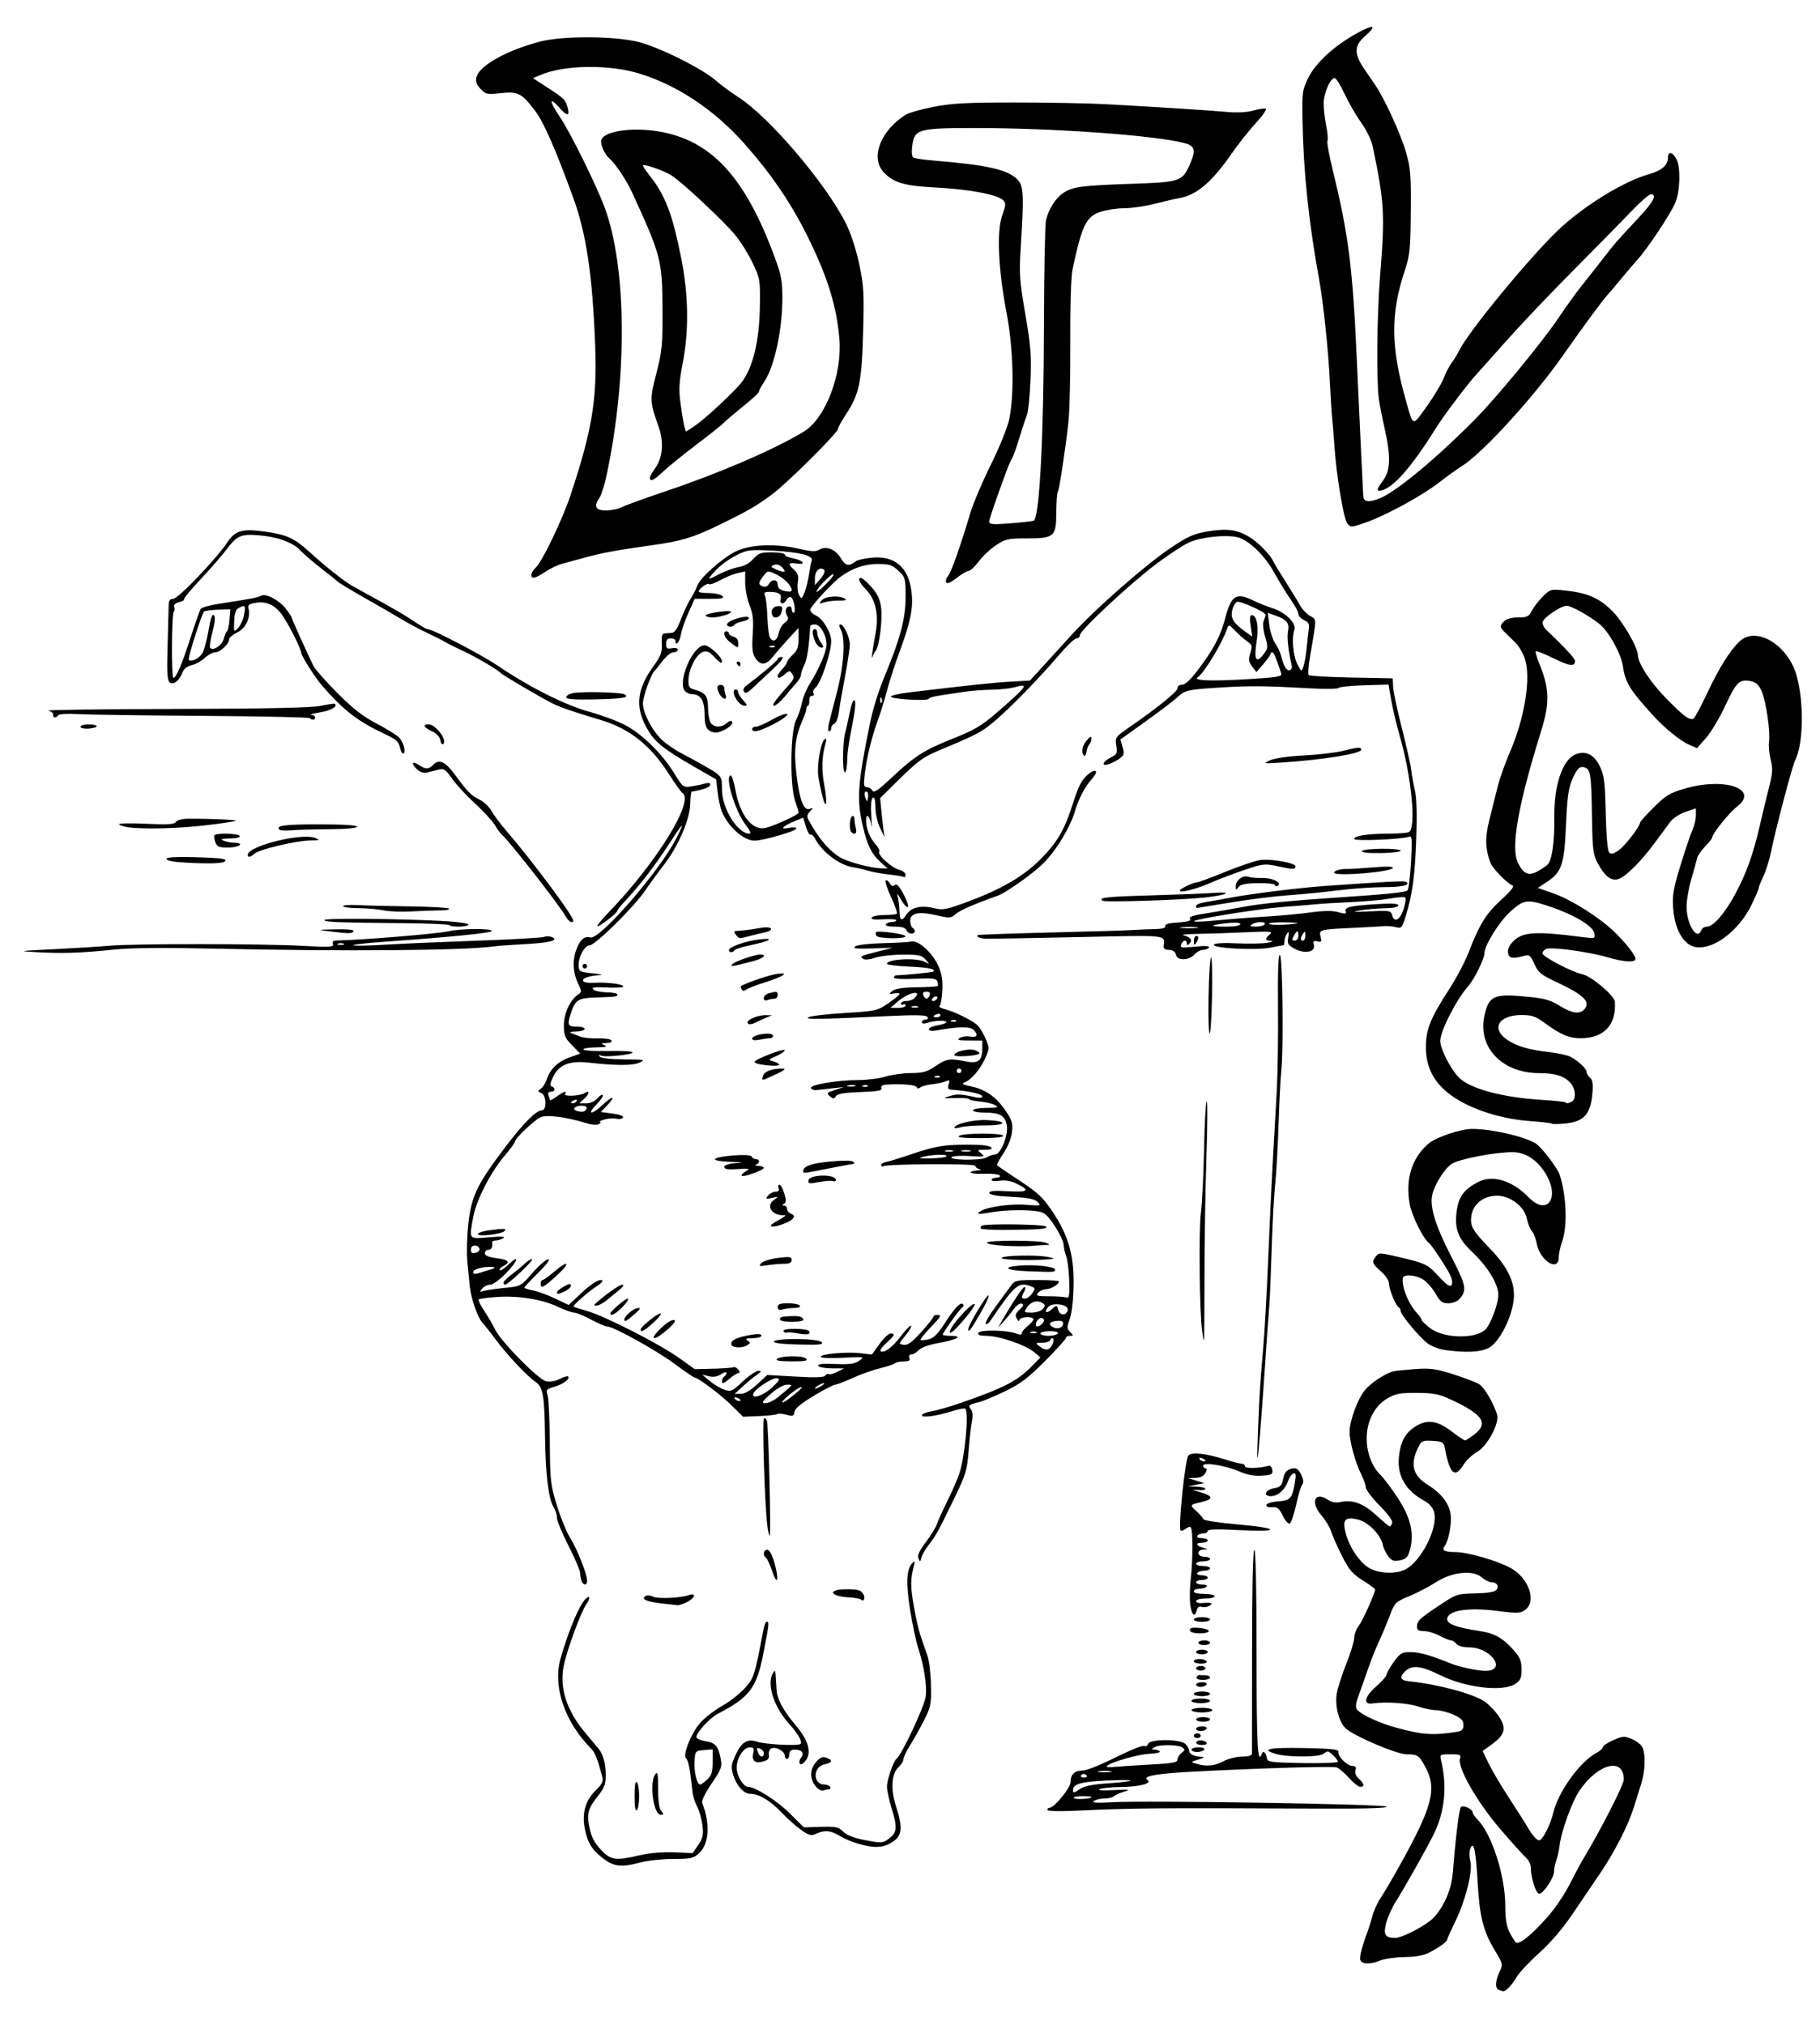 <?xml version="1.0" encoding="UTF-8" standalone="no"?>
<!-- Created with Inkscape (http://www.inkscape.org/) -->

<svg
   xmlns:dc="http://purl.org/dc/elements/1.1/"
   xmlns:cc="http://creativecommons.org/ns#"
   xmlns:rdf="http://www.w3.org/1999/02/22-rdf-syntax-ns#"
   xmlns:svg="http://www.w3.org/2000/svg"
   xmlns="http://www.w3.org/2000/svg"
   xmlns:sodipodi="http://sodipodi.sourceforge.net/DTD/sodipodi-0.dtd"
   xmlns:inkscape="http://www.inkscape.org/namespaces/inkscape"
   version="1.1"
   id="svg3987"
   width="1044"
   height="1161.333"
   viewBox="0 0 1044 1161.333"
   sodipodi:docname="DTVMessen_sw.svg"
   inkscape:version="0.92.4 (5da689c313, 2019-01-14)">
  <defs
     id="defs3991" />
  <sodipodi:namedview
     pagecolor="#ffffff"
     bordercolor="#666666"
     borderopacity="1"
     objecttolerance="10"
     gridtolerance="10"
     guidetolerance="10"
     inkscape:pageopacity="0"
     inkscape:pageshadow="2"
     inkscape:window-width="1920"
     inkscape:window-height="1137"
     id="namedview3989"
     showgrid="false"
     inkscape:zoom="0.59243537"
     inkscape:cx="433.65984"
     inkscape:cy="428.28764"
     inkscape:window-x="-8"
     inkscape:window-y="-8"
     inkscape:window-maximized="1"
     inkscape:current-layer="svg3987" />
  <path
     style="fill:#000000;stroke-width:1.333"
     d="m 859.794,1141.216 c -2.26,-0.912 -2.097,-5.141 0.401,-10.404 2.016,-4.248 1.949,-4.551 -2.696,-12.201 -6.697,-11.029 -8.777,-19.338 -9.934,-39.682 -1.037,-18.233 -2.304,-23.733 -4.252,-18.468 -0.573,1.55 -0.536,4.586 0.084,6.747 1.575,5.493 -2.616,22.493 -8.528,34.592 -2.608,5.336 -4.741,10.07 -4.741,10.52 0,1.199 -3.964,4.131 -9.75,7.212 -3.625,1.93 -7.833,2.752 -14.667,2.866 -5.271,0.088 -11.514,0.956 -13.874,1.93 -5.652,2.333 -10.575,2.248 -11.514,-0.2 -0.655,-1.706 0.845,-7.466 4.52,-17.363 0.545,-1.467 1.655,-5.13 2.466,-8.141 0.812,-3.011 2.92,-7.602 4.684,-10.201 1.764,-2.6 6.67,-10.936 10.901,-18.525 18.725,-33.583 21.473,-43.943 14.907,-56.185 -3.783,-7.053 -4.52,-7.569 -10.85,-7.594 -5.752,-0.023 -30.265,-10.438 -35.011,-14.875 -3.939,-3.683 -6.307,-12.918 -5.134,-20.021 0.526,-3.185 2.988,-10.858 5.472,-17.051 2.483,-6.192 4.515,-12.862 4.515,-14.82 0,-1.959 1.143,-5.015 2.541,-6.791 2.239,-2.846 9.487,-18.987 9.442,-21.026 -0.009,-0.424 -3.202,-2.769 -7.095,-5.213 -5.917,-3.714 -7.867,-6.01 -11.888,-14 -2.646,-5.256 -5.442,-11.565 -6.214,-14.02 -0.772,-2.455 -3.215,-6.526 -5.428,-9.046 -6.602,-7.519 -4.146,-14.165 3.405,-9.217 2.245,1.471 4.708,1.948 7.211,1.399 7.054,-1.549 13.148,0.664 20.615,7.489 3.915,3.578 7.42,6.505 7.788,6.505 0.369,0 1.007,-0.876 1.417,-1.947 0.464,-1.21 -2.258,-4.999 -7.191,-10.009 -4.366,-4.434 -7.938,-9.131 -7.938,-10.438 0,-1.307 -1.218,-4.753 -2.706,-7.658 -3.207,-6.26 -6.636,-18.787 -6.608,-24.141 0.033,-6.392 4.559,-18.787 8.714,-23.864 3.602,-4.4 11.678,-9.73 16.599,-10.954 1.1,-0.274 6.587,-0.832 12.193,-1.24 8.75,-0.638 11.865,-0.215 22,2.984 6.494,2.05 13.194,4.617 14.889,5.704 2.945,1.889 8.159,10.746 10.198,17.324 1.545,4.984 -5.494,18.136 -11.528,21.54 -2.703,1.525 -6.221,4.886 -7.818,7.47 -4.754,7.692 -7.732,5.181 -10.406,-8.772 -0.855,-4.463 -1.167,-4.684 -7.141,-5.07 -5.688,-0.367 -6.415,-0.069 -8.13,3.333 -5.014,9.948 -3.431,16.48 5.302,21.877 7.605,4.7 12.129,10.512 13.075,16.797 0.798,5.305 -1.098,15.275 -3.523,18.519 -1.673,2.238 0.153,3.211 6.026,3.211 7.107,0 23.863,4.783 31.829,9.085 9.935,5.366 14.967,18.212 9.183,23.447 -2.967,2.685 -4.659,2.822 -16.149,1.308 -17.456,-2.3 -29.333,-0.366 -29.333,4.775 0,2.66 5.824,4.771 18.364,6.656 8.991,1.352 13.599,3.964 20.147,11.422 3.318,3.779 4.156,5.927 4.156,10.656 0,4.967 -0.582,6.304 -3.609,8.287 -7.182,4.705 -28.489,2.221 -43.057,-5.018 -10.635,-5.285 -16.088,-5.976 -19.808,-2.51 -3.782,3.523 -3.168,5.496 1.872,6.012 16.654,1.707 36.687,7.072 43.464,11.639 2.429,1.637 6.083,5.458 8.121,8.493 4.562,6.792 3.616,10.515 -4.089,16.097 l -5.207,3.772 3.522,7.273 c 1.937,4 7.108,12.744 11.49,19.431 4.382,6.687 9.603,14.937 11.602,18.333 1.999,3.397 4.57,6.176 5.714,6.176 2.034,0 6.42,-8.463 8.183,-15.79 2.929,-12.174 15.399,-29.45 24.803,-34.362 2.017,-1.054 3.667,-2.534 3.667,-3.29 0,-0.756 2.677,-2.558 5.948,-4.005 5.407,-2.392 6.368,-2.456 10.559,-0.705 2.536,1.06 5.259,3.138 6.052,4.618 2.055,3.84 1.78,13.709 -0.591,21.154 -1.117,3.509 -3.056,9.68 -4.309,13.713 -3.146,10.129 -10.956,25.372 -19.307,37.679 -3.861,5.69 -11.01,16.233 -15.887,23.428 -5.597,8.257 -12.598,16.421 -18.983,22.135 -5.563,4.979 -11.415,11.237 -13.004,13.905 -2.813,4.725 -6.228,8.293 -7.734,8.08 -0.41,-0.058 -1.495,-0.408 -2.412,-0.778 z M 887.349,1099.791 c 4.209,-4.663 9.989,-13.102 12.845,-18.752 2.856,-5.65 6.456,-12.373 8.001,-14.94 10.126,-16.823 23.266,-42.55 23.266,-45.553 0,-12.931 -14.659,-9.294 -25.388,6.299 -4.308,6.262 -10.462,23.255 -11.477,31.692 -0.338,2.807 -1.181,6.596 -1.875,8.42 -0.694,1.824 -1.261,4.638 -1.261,6.254 0,3.654 -6.131,12.889 -8.556,12.889 -1.84,0 -4.777,-9.252 -4.777,-15.05 0,-1.762 -1.291,-4.346 -2.869,-5.743 -1.578,-1.397 -8.342,-8.937 -15.031,-16.756 -13.062,-15.267 -24.295,-34.969 -22.737,-39.877 0.728,-2.293 0.135,-2.574 -5.428,-2.574 -6.134,0 -6.23,0.065 -5.38,3.667 3.493,14.806 2.109,28.98 -4.081,41.812 -3.62,7.504 -16.763,30.849 -22.233,39.49 -1.962,3.099 -4.301,8.382 -5.199,11.739 -1.787,6.682 -0.676,8.564 5.079,8.606 4.088,0.03 18.092,-7.318 22.119,-11.607 5.995,-6.384 10.249,-16.326 10.999,-25.706 1.69,-21.145 3.615,-36.719 4.668,-37.772 1.316,-1.316 6.761,1.223 6.761,3.152 0,0.708 1.219,2.505 2.708,3.994 8.195,8.195 15.959,32.34 15.959,49.633 0,10.038 1.102,13.964 5.787,20.624 1.541,2.19 8.107,-2.868 18.101,-13.94 z M 835.128,993.3 c 3.561,-0.538 4.333,-1.25 4.333,-3.993 0,-2.635 -1.194,-3.88 -5.667,-5.91 -3.117,-1.415 -7.596,-2.585 -9.953,-2.602 -2.358,-0.016 -7.062,-0.971 -10.453,-2.123 -5.853,-1.987 -18.741,-2.859 -25.885,-1.75 -5.824,0.903 -4.947,-3.69 1.848,-9.67 3.361,-2.958 6.111,-6.11 6.111,-7.003 0,-0.893 1.852,-4.142 4.115,-7.22 3.705,-5.038 4.669,-5.592 9.667,-5.552 5.03,0.04 11.71,1.94 22.885,6.512 5.207,2.13 16.446,4.449 20.608,4.251 11.798,-0.56 2.238,-13.473 -9.975,-13.473 -3.386,0 -6.303,-0.799 -7.299,-2 -0.913,-1.1 -2.345,-2 -3.183,-2 -0.838,0 -3.762,-1.2 -6.499,-2.667 -2.736,-1.467 -6.778,-2.667 -8.98,-2.667 -2.933,0 -3.999,-0.624 -3.984,-2.333 0.031,-3.535 1.127,-4.608 12.375,-12.113 10.216,-6.816 10.58,-6.94 21.045,-7.163 6.722,-0.143 11.167,-0.85 12.053,-1.917 1.787,-2.154 0.387,-4.474 -2.701,-4.474 -1.311,0 -3.826,-1.257 -5.588,-2.793 -5.076,-4.425 -17.148,-3.162 -26.268,2.748 -3.848,2.493 -10.732,6.091 -15.299,7.995 -8.058,3.359 -8.392,3.697 -11.313,11.422 -1.655,4.379 -4.417,10.961 -6.138,14.628 -1.721,3.667 -4.473,10.567 -6.115,15.333 -1.642,4.767 -4.082,11.662 -5.423,15.324 -1.813,4.953 -2.059,7.113 -0.96,8.437 2.384,2.873 12.973,7.747 22.312,10.27 15.351,4.148 20.815,4.546 34.333,2.503 z m -28.992,-93.205 c 9.325,-4.822 18.99,-24.201 16.464,-33.01 -0.719,-2.508 -2.809,-4.898 -5.583,-6.386 -10.454,-5.606 -15.49,-14.052 -14.611,-24.499 0.742,-8.813 3.331,-13.956 8.919,-17.718 6.95,-4.679 12.808,-4.045 21.163,2.289 3.865,2.93 7.408,5.328 7.874,5.328 0.466,0 2.854,-1.53 5.306,-3.401 8.432,-6.431 4.993,-11.537 -13.541,-20.104 -6.698,-3.096 -9.844,-3.708 -19.333,-3.763 -9.554,-0.055 -12.198,0.43 -16.843,3.092 -10.022,5.743 -14.466,19.367 -10.625,32.576 1.213,4.171 3.671,8.573 6.074,10.876 2.22,2.127 6.976,8.411 10.568,13.963 7.262,11.224 9.335,20.108 6.849,29.341 -1.165,4.328 -2.128,5.378 -5.637,6.149 -3.468,0.762 -4.682,0.373 -6.726,-2.15 -1.372,-1.694 -2.808,-4.649 -3.191,-6.568 -1.183,-5.916 -8.506,-13.352 -14.469,-14.693 -7.393,-1.662 -8.89,0.112 -6.807,8.067 2.17,8.289 8.624,17.487 14.186,20.218 5.784,2.841 14.883,3.02 19.963,0.393 z M 346.609,1066.295 c -6.829,-4.947 -9.592,-9.324 -11.184,-17.717 -1.685,-8.887 0.429,-16.104 6.423,-21.925 3.47,-3.37 4.321,-5.096 3.683,-7.468 -3.007,-11.175 -4.163,-14.06 -6.631,-16.555 -15.028,-15.191 -21.876,-35.433 -17.372,-51.345 4.67,-16.495 11.103,-31.617 14.731,-34.628 2.406,-1.997 2.409,0.077 0.004,3.51 -3.073,4.388 -11.19,26.529 -12.887,35.151 -2.536,12.89 1.653,25.776 12.609,38.782 3.397,4.033 6.778,8.067 7.512,8.965 2.511,3.068 3.963,8.541 3.963,14.939 0,5.155 -0.804,7.402 -4.143,11.58 -6.044,7.561 -6.851,10.516 -5.134,18.789 1.094,5.269 2.821,8.572 6.51,12.45 5.786,6.083 8.296,6.438 22.351,3.16 5.618,-1.31 13.127,-1.946 19.685,-1.667 l 10.603,0.451 3.188,-4.667 c 2.647,-3.875 3.062,-5.757 2.449,-11.091 -0.406,-3.534 -1.733,-8.334 -2.949,-10.667 -1.216,-2.333 -2.4,-5.742 -2.632,-7.575 -0.232,-1.833 -0.851,-6.933 -1.375,-11.333 -0.525,-4.4 -1.598,-8.419 -2.386,-8.931 -2.387,-1.551 3.042,-15.052 8.361,-20.791 2.643,-2.852 8.18,-7.082 12.304,-9.4 4.124,-2.318 9.871,-6.79 12.772,-9.936 5.398,-5.856 5.825,-7.177 10.78,-33.344 0.528,-2.788 1.408,-5.038 1.955,-5 1.514,0.104 1.432,0.922 -1.74,17.402 -3.967,20.607 -7.893,25.893 -26.31,35.416 -4.584,2.37 -12.287,10.761 -12.287,13.384 0,0.839 2.381,1.907 5.291,2.372 5.726,0.916 7.286,2.776 8.716,10.395 0.808,4.307 0.217,5.865 -5.268,13.875 -3.774,5.511 -5.863,9.841 -5.368,11.124 4.637,12.021 3.929,23.503 -1.776,28.792 -3.214,2.98 -4.693,3.31 -14.915,3.324 -6.24,0.01 -14.646,0.901 -18.68,1.984 -10.728,2.88 -14.882,2.52 -20.852,-1.804 z m 59.099,-45.761 c 2.485,-2.334 3.086,-4.298 3.086,-10.081 v -7.181 l -5,0.414 c -4.919,0.407 -5.006,0.512 -5.396,6.495 -0.389,5.971 1.412,13.252 3.277,13.252 0.521,0 2.336,-1.305 4.033,-2.899 z m 86.834,36.939 c -3.439,-0.947 -8.31,-2.994 -10.824,-4.548 -5.162,-3.19 -8.607,-3.52 -13.499,-1.291 -2.902,1.322 -4.073,1.045 -8.473,-2.004 -2.808,-1.946 -8.067,-6.628 -11.686,-10.405 -6.535,-6.819 -12.743,-10.459 -17.837,-10.459 -3.589,0 -7.831,-4.81 -9.678,-10.975 -1.332,-4.444 -1.133,-5.893 1.61,-11.75 3.319,-7.086 6.619,-9.017 12.21,-7.147 4.698,1.571 23.556,2.523 24.826,1.253 1.212,-1.212 -1.443,-5.906 -6.468,-11.436 -8.916,-9.812 -13.164,-23.24 -9.261,-29.278 1.366,-2.113 1.288,-2.484 1.992,9.561 0.329,5.633 3.791,11.999 11.492,21.131 6.826,8.095 8.697,15.143 5.201,19.587 -1.541,1.959 -2.807,2.602 -3.361,1.707 -0.488,-0.79 -0.184,-2.284 0.675,-3.32 2.109,-2.541 0.555,-4.667 -3.412,-4.667 -2.366,0 -3.255,0.728 -3.255,2.667 0,1.467 -0.6,2.667 -1.333,2.667 -0.733,0 -1.333,-0.879 -1.333,-1.953 0,-2.461 -4.895,-5.167 -7.523,-4.159 -1.125,0.432 -1.8,2.014 -1.562,3.661 0.324,2.242 -0.477,3.143 -3.528,3.969 -4.583,1.241 -6.46,-0.569 -5.375,-5.184 0.555,-2.359 0.126,-3 -2.006,-3 -4.01,0 -8.298,7.568 -7.46,13.165 0.666,4.452 4.073,9.501 6.41,9.501 4.061,0 16.543,7.884 23.684,14.958 l 8.357,8.28 9.769,-0.291 c 8.628,-0.257 10.127,0.067 12.835,2.772 2.093,2.091 6.15,3.645 12.783,4.896 9.214,1.737 9.903,1.693 13.333,-0.858 4.727,-3.516 5.013,-6.408 1.698,-17.141 -1.511,-4.893 -2.748,-10.621 -2.748,-12.729 0,-3.862 3.681,-14.649 5.421,-15.886 2.91,-2.069 16.153,-30.297 16.807,-35.826 0.772,-6.518 -1.011,-17.818 -4.445,-28.174 -1.094,-3.3 -3.116,-12.9 -4.492,-21.333 -2.547,-15.605 -2.117,-23.809 1.423,-27.163 1.206,-1.143 1.415,-0.865 0.87,1.163 -2.177,8.097 -2.213,12.292 -0.201,23.57 2.085,11.687 3.126,15.495 7.737,28.293 1.03,2.858 1.98,10.546 2.113,17.086 0.221,10.912 -0.102,12.569 -3.92,20.138 -2.288,4.536 -5.872,10.948 -7.964,14.248 -2.092,3.3 -3.851,6.957 -3.909,8.127 -0.058,1.17 -1.278,3.189 -2.713,4.487 -4.186,3.788 -4.779,12.539 -1.532,22.59 4.278,13.242 3.488,17.664 -3.833,21.45 -4.607,2.382 -9.106,2.396 -17.612,0.053 z m -54.414,-51.897 c 0,-1.022 -0.9,-2.203 -2,-2.625 -2.236,-0.858 -2.346,-0.638 -1.191,2.373 1,2.605 3.191,2.778 3.191,0.252 z m -62.597,30.191 c -1.891,-6.81 -1.759,-15.337 0.281,-18.127 1.409,-1.927 1.684,-0.582 1.684,8.228 0,6.917 0.622,11.281 1.812,12.715 1.548,1.866 1.506,2.184 -0.288,2.184 -1.292,0 -2.635,-1.926 -3.489,-5 z m -11.521,-5.667 c 0,-6.126 0.45,-8.867 1.315,-8.002 0.723,0.723 1.315,4.324 1.315,8.002 0,3.678 -0.592,7.279 -1.315,8.002 -0.865,0.865 -1.315,-1.876 -1.315,-8.002 z m 236.784,7.888 c 0,-0.672 0.555,-1.221 1.233,-1.221 2.709,0 12.072,-11.414 12.086,-14.733 0.018,-4.365 2.302,-6.6 6.743,-6.6 1.941,0 8.439,-2.399 14.44,-5.332 14.843,-7.254 20.256,-9.436 21.5,-8.667 0.579,0.358 1.396,-0.246 1.817,-1.342 1.111,-2.894 18.506,-2.811 21.42,0.103 1.152,1.152 2.095,2.888 2.095,3.857 0,1.966 2.749,3.32 7.109,3.501 2.024,0.084 1.492,0.544 -1.776,1.533 -4.565,1.382 -4.594,1.434 -1.333,2.413 5.853,1.758 10.543,1.338 15.652,-1.4 2.747,-1.472 7.523,-2.667 10.662,-2.667 3.639,0 5.701,-0.6 5.726,-1.667 0.022,-0.917 0.043,-27.617 0.048,-59.333 0.005,-36.118 0.489,-57.667 1.294,-57.667 0.806,0 1.285,22.14 1.285,59.333 0,53.115 0.6,64.498 3.04,57.667 0.756,-2.116 2.384,-0.664 2.853,2.545 0.328,2.242 2.113,2.487 20.567,2.824 11.114,0.202 20.208,-0.155 20.208,-0.793 0,-1.048 -3.468,-4.739 -5.462,-5.813 -0.437,-0.236 -1.733,0.35 -2.879,1.301 -2.437,2.023 -20.562,2.037 -27.326,0.021 -8.933,-2.662 -3.914,-3.707 16,-3.331 16.123,0.304 20.252,0.752 19.939,2.164 -0.553,2.496 5.011,8.082 8.05,8.082 1.84,0 2.314,0.662 1.749,2.443 -0.48,1.513 0.247,3.368 1.91,4.873 3.126,2.829 3.459,4.684 0.841,4.684 -1.015,0 -3.924,-2.301 -6.464,-5.113 -2.541,-2.812 -5.713,-5.533 -7.05,-6.046 -2.104,-0.807 -44.989,0.47 -82.641,2.462 -21.078,1.115 -29.336,2.635 -25.888,4.766 3.041,1.88 -4.67,3.921 -15.199,4.024 -5.269,0.052 -10.78,0.591 -12.247,1.198 -1.597,0.662 1.61,0.895 8,0.582 9.108,-0.447 9.985,-0.314 6,0.906 -2.567,0.786 -5.237,1.982 -5.933,2.658 -0.697,0.676 -3.097,1.238 -5.333,1.249 -2.237,0.011 -4.967,0.656 -6.067,1.433 -1.439,1.016 1.551,1.212 10.667,0.697 20.038,-1.131 155.756,1.072 157.236,2.552 0.841,0.841 -12.402,1.234 -37.636,1.117 -95.562,-0.442 -107.831,-0.333 -141.933,1.257 -8.703,0.406 -15,0.187 -15,-0.522 z m 25.333,-7.367 c 0,-0.286 -2.435,-0.521 -5.412,-0.521 -2.977,0 -5.113,0.484 -4.748,1.075 0.638,1.033 10.16,0.513 10.16,-0.554 z m 9.333,-7.854 c 17.911,-1.258 17.054,-2.517 -1.091,-1.603 -14.857,0.749 -18.909,1.993 -18.909,5.806 0,1.439 0.855,1.272 3.667,-0.719 2.707,-1.916 6.981,-2.828 16.333,-3.485 z m -12,-3.921 c 0,-1.407 -2.559,-1.998 -3.32,-0.767 -0.461,0.745 0.098,1.355 1.241,1.355 1.143,0 2.079,-0.265 2.079,-0.588 z m 13.685,-3.017 c -1.64,-0.316 -4.64,-0.325 -6.667,-0.018 -2.027,0.306 -0.685,0.565 2.982,0.575 3.667,0.011 5.325,-0.241 3.685,-0.557 z m 22.648,-3.834 c 12.866,-0.677 15.667,-1.192 15.667,-2.879 0,-1.13 1.05,-2.86 2.333,-3.843 2.04,-1.563 2.082,-1.957 0.333,-3.127 -2.554,-1.709 -13.378,-1.74 -16,-0.046 -1.724,1.114 -1.688,1.295 0.255,1.313 1.24,0.011 2.546,0.492 2.902,1.068 0.356,0.576 -2.33,1.177 -5.97,1.336 -6.478,0.282 -22.048,4.726 -24.348,6.95 -0.639,0.618 1.161,0.882 4,0.588 2.839,-0.294 12.211,-0.906 20.828,-1.36 z m -191.402,13.065 c -3.866,-4.272 -4.092,-9.821 -0.575,-14.131 2.408,-2.951 3.807,-3.623 6.054,-2.91 4.046,1.284 3.653,2.935 -0.917,3.849 -6.715,1.343 -6.782,11.566 -0.076,11.566 1.334,0 2.796,0.6 3.249,1.333 0.453,0.733 0.238,1.333 -0.479,1.333 -0.717,0 -2.14,0.321 -3.163,0.714 -1.023,0.393 -2.865,-0.397 -4.093,-1.754 z m 215.068,-21.626 c 0,-0.733 1.835,-1.333 4.079,-1.333 2.38,0 3.735,0.555 3.255,1.333 -0.453,0.733 -2.289,1.333 -4.079,1.333 -1.79,0 -3.255,-0.6 -3.255,-1.333 z m 2.667,-4 c 0,-0.733 1.165,-1.333 2.588,-1.333 1.423,0 2.959,0.6 3.412,1.333 0.467,0.756 -0.653,1.333 -2.588,1.333 -1.877,0 -3.412,-0.6 -3.412,-1.333 z m -1.333,-4 c 0,-0.733 0.9,-1.333 2,-1.333 1.1,0 2,0.6 2,1.333 0,0.733 -0.9,1.333 -2,1.333 -1.1,0 -2,-0.6 -2,-1.333 z m 1.333,-4 c 0,-0.733 1.535,-1.333 3.412,-1.333 1.935,0 3.055,0.577 2.588,1.333 -0.453,0.733 -1.989,1.333 -3.412,1.333 -1.423,0 -2.588,-0.6 -2.588,-1.333 z m 0,-5.333 c 0,-0.733 1.8,-1.333 4,-1.333 2.2,0 4,0.6 4,1.333 0,0.733 -1.8,1.333 -4,1.333 -2.2,0 -4,-0.6 -4,-1.333 z m -2.667,-5.333 c 0,-0.733 2.7,-1.333 6,-1.333 3.3,0 6,0.6 6,1.333 0,0.733 -2.7,1.333 -6,1.333 -3.3,0 -6,-0.6 -6,-1.333 z m 0,-5.333 c 0,-0.733 2.4,-1.333 5.333,-1.333 2.933,0 5.333,0.6 5.333,1.333 0,0.733 -2.4,1.333 -5.333,1.333 -2.933,0 -5.333,-0.6 -5.333,-1.333 z m 1.333,-4 c 0,-0.733 2.1,-1.333 4.667,-1.333 2.567,0 4.667,0.6 4.667,1.333 0,0.733 -2.1,1.333 -4.667,1.333 -2.567,0 -4.667,-0.6 -4.667,-1.333 z m 1.333,-5.333 c 0,-0.733 1.535,-1.333 3.412,-1.333 1.935,0 3.055,0.577 2.588,1.333 -0.453,0.733 -1.989,1.333 -3.412,1.333 -1.423,0 -2.588,-0.6 -2.588,-1.333 z m 0.256,-4.1 c 0.263,-0.788 0.913,-1.388 1.444,-1.333 0.532,0.055 2.167,0.1 3.633,0.1 1.467,0 2.667,0.6 2.667,1.333 0,0.733 -1.85,1.333 -4.111,1.333 -2.339,0 -3.905,-0.618 -3.633,-1.433 z m -0.256,-5.233 c 0,-0.733 1.2,-1.333 2.667,-1.333 1.467,0 2.667,0.6 2.667,1.333 0,0.733 -1.2,1.333 -2.667,1.333 -1.467,0 -2.667,-0.6 -2.667,-1.333 z m -1.333,-4 c 0,-0.733 1.465,-1.333 3.255,-1.333 1.79,0 3.625,0.6 4.079,1.333 0.481,0.778 -0.875,1.333 -3.255,1.333 -2.243,0 -4.079,-0.6 -4.079,-1.333 z m 1.333,-5.333 c 0,-0.733 1.5,-1.333 3.333,-1.333 1.833,0 3.333,0.6 3.333,1.333 0,0.733 -1.5,1.333 -3.333,1.333 -1.833,0 -3.333,-0.6 -3.333,-1.333 z m 1.333,-5.333 c 0,-0.733 1.5,-1.333 3.333,-1.333 1.833,0 3.333,0.6 3.333,1.333 0,0.733 -1.5,1.333 -3.333,1.333 -1.833,0 -3.333,-0.6 -3.333,-1.333 z m -4.61,-6.574 c -1.174,-1.9 0.781,-2.449 6.266,-1.762 2.744,0.344 4.659,1.16 4.255,1.814 -0.973,1.575 -9.541,1.532 -10.52,-0.053 z m 1.943,-6.759 c 0,-0.733 2.1,-1.333 4.667,-1.333 2.567,0 4.667,0.6 4.667,1.333 0,0.733 -2.1,1.333 -4.667,1.333 -2.567,0 -4.667,-0.6 -4.667,-1.333 z m -2,-8.333 c -0.457,-3.117 -0.335,-9.867 0.269,-15 1.266,-10.751 1.261,-28.247 -0.008,-29.517 -0.475,-0.475 -1.792,-0.092 -2.928,0.85 -1.135,0.942 -2.441,1.337 -2.902,0.876 -1.487,-1.487 2.634,-41.085 4.467,-42.917 2.09,-2.09 9.874,-1.259 20.942,2.234 4.312,1.361 8.662,2.474 9.667,2.474 1.004,0 1.826,0.66 1.826,1.468 0,1.373 8.258,1.229 13.302,-0.231 1.227,-0.355 2.134,0.508 2.408,2.29 0.388,2.522 -0.292,2.918 -5.763,3.353 -4.298,0.342 -8.345,-0.411 -13.183,-2.451 -8.418,-3.55 -20.764,-5.492 -20.764,-3.267 0,0.828 0.621,1.505 1.38,1.505 0.936,0 0.921,0.859 -0.047,2.667 -0.945,1.766 -2.875,2.707 -5.714,2.787 l -4.286,0.12 4.667,1.455 4.667,1.455 -4.667,0.916 -4.667,0.916 5,0.176 c 2.75,0.097 5,0.672 5,1.278 0,0.606 -1.95,0.909 -4.333,0.673 -3.605,-0.357 -3.365,-0.15 1.431,1.231 7.352,2.117 7.656,3.995 0.902,5.572 -7.06,1.649 -7.078,1.681 -3.071,5.397 1.907,1.768 3.678,3.802 3.936,4.52 0.257,0.717 9.018,2.049 19.468,2.959 24.608,2.143 25.348,4.575 1,3.285 -12.593,-0.667 -18,-0.521 -18,0.487 0,0.792 -1.165,1.441 -2.588,1.441 -1.423,0 -2.959,0.6 -3.412,1.333 -0.467,0.756 0.653,1.333 2.588,1.333 1.877,0 3.412,0.6 3.412,1.333 0,0.733 -1.62,1.333 -3.6,1.333 -3.924,0 -2.891,1.969 1.6,3.049 2.41,0.58 2.378,0.656 -0.333,0.796 -4.231,0.218 -3.915,4.155 0.333,4.155 1.833,0 3.333,0.6 3.333,1.333 0,0.733 -1.8,1.333 -4,1.333 -2.2,0 -4,0.6 -4,1.333 0,0.733 1.8,1.333 4,1.333 2.2,0 4,0.6 4,1.333 0,0.733 -1.465,1.333 -3.255,1.333 -1.79,0 -3.625,0.6 -4.079,1.333 -0.467,0.756 0.653,1.333 2.588,1.333 1.877,0 3.412,0.6 3.412,1.333 0,0.733 -1.5,1.333 -3.333,1.333 -1.833,0 -3.333,0.6 -3.333,1.333 0,0.733 1.6,1.333 3.556,1.333 1.956,0 3.106,0.45 2.556,1 -0.999,0.999 -1.679,1.186 -5.444,1.5 -1.1,0.092 -2,0.767 -2,1.5 0,0.733 2.7,1.333 6,1.333 3.3,0 6,0.6 6,1.333 0,0.733 -2.4,1.333 -5.333,1.333 -2.933,0 -5.333,0.643 -5.333,1.429 0,0.786 1.35,1.319 3,1.186 5.813,-0.471 7.225,0 4.586,1.538 -1.328,0.772 -3.333,1.052 -4.457,0.621 -1.324,-0.508 -2.288,0.157 -2.741,1.888 -1.15,4.398 -2.837,3.04 -3.721,-2.994 z m 8.667,-82.857 c 0,-0.288 -0.931,-0.881 -2.069,-1.318 -1.187,-0.455 -1.722,-0.232 -1.255,0.524 0.783,1.267 3.324,1.874 3.324,0.794 z m -312,81.981 c -8.498,-0.948 -11.937,-2.514 -9.214,-4.197 0.955,-0.591 2.874,-0.465 4.264,0.279 2.646,1.416 15.464,0.894 20.616,-0.84 4.465,-1.502 3.749,1.512 -0.934,3.934 -2.164,1.119 -4.714,1.946 -5.667,1.838 -0.953,-0.108 -5.033,-0.564 -9.066,-1.014 z m 114.264,-2.304 c -0.426,-0.426 -3.46,-0.944 -6.742,-1.15 -11.44,-0.72 -12.434,-4.669 -1.176,-4.669 6.175,0 7.998,0.51 9.306,2.605 1.5,2.401 0.384,4.986 -1.388,3.215 z m -160.121,-10.595 c -0.445,-1.16 -0.809,-3.206 -0.809,-4.547 0,-1.341 -2.995,-8.342 -6.655,-15.558 -3.66,-7.216 -6.66,-14.491 -6.667,-16.167 -0.007,-1.676 -0.848,-4.376 -1.871,-6 -2.985,-4.74 -4.688,-18.778 -4.968,-40.953 -0.295,-23.328 -1.169,-28.151 -5.63,-31.074 -4.394,-2.879 -16.341,-15.594 -22.472,-23.917 -2.84,-3.855 -6.361,-8.313 -7.825,-9.907 -2.761,-3.006 -6.541,-13.974 -7.251,-21.04 -0.224,-2.234 -0.826,-8.262 -1.337,-13.396 -0.512,-5.151 -0.254,-15.28 0.576,-22.603 1.773,-15.633 4.996,-22.303 20.985,-43.429 10.503,-13.877 17.878,-21.302 21.161,-21.302 2.959,0 2.624,-8.788 -0.38,-9.953 -2.123,-0.823 -2.14,-1.047 -0.194,-2.481 1.177,-0.867 2.611,-3.063 3.187,-4.879 1.943,-6.122 6.369,-10.55 12.89,-12.895 l 6.47,-2.327 -4.677,-4.789 c -4.076,-4.174 -4.676,-5.638 -4.672,-11.4 0.005,-6.881 3.433,-14.36 8.073,-17.613 2.17,-1.522 2.207,-2.02 0.408,-5.626 -3.08,-6.175 -3.695,-13.013 -1.717,-19.117 2.096,-6.471 4.86,-9.126 8.392,-8.059 5.333,1.611 39.672,-37.919 49.212,-56.651 5.526,-10.851 4.395,-9.983 -4.124,3.162 -7.786,12.014 -16.989,23.947 -25.164,32.628 -2.417,2.567 -4.4,5.066 -4.406,5.555 -0.017,1.305 -10.693,9.542 -11.422,8.812 -0.342,-0.342 2.236,-3.564 5.728,-7.161 27.736,-28.568 50.223,-64.752 43.011,-69.21 -0.736,-0.455 -4.388,-5.582 -8.116,-11.393 -10.265,-16.003 -22.365,-25.542 -38.545,-30.391 -17.03,-5.103 -23.976,-7.519 -28.667,-9.974 -7.498,-3.923 -27.865,-15.904 -28.667,-16.863 -1.492,-1.786 -14.479,-9.448 -21.338,-12.59 -4.031,-1.846 -8.829,-4.242 -10.662,-5.323 -1.833,-1.081 -6.633,-3.502 -10.667,-5.379 -4.033,-1.878 -10.633,-5.41 -14.667,-7.849 -4.033,-2.439 -13.531,-7.931 -21.107,-12.204 -7.575,-4.273 -14.475,-8.447 -15.333,-9.276 -0.858,-0.828 -5.16,-4.275 -9.56,-7.659 -4.4,-3.384 -9.783,-8.037 -11.963,-10.341 -4.268,-4.511 -13.046,-7.668 -23.722,-8.533 -10.098,-0.818 -12.46,0.175 -18.061,7.594 -2.848,3.773 -9.755,11.724 -15.347,17.668 -5.592,5.945 -9.856,11.12 -9.476,11.501 0.381,0.381 -0.89,1.09 -2.824,1.575 -2.223,0.558 -3.261,1.55 -2.821,2.696 0.383,0.998 0.287,2.222 -0.212,2.722 -1.253,1.253 -1.462,38.019 -0.216,38.019 1.586,0 4.96,-7.957 9.992,-23.569 2.558,-7.937 5.104,-15.129 5.657,-15.981 0.553,-0.853 5.503,-2.225 10.999,-3.05 16.874,-2.533 22.028,-3.518 23.65,-4.521 2.575,-1.592 10.422,2.529 14.168,7.439 1.93,2.53 3.509,4.959 3.509,5.396 0,0.709 8.288,19.1 12.411,27.54 0.874,1.789 6.989,8.689 13.589,15.333 9.083,9.143 14.617,13.45 22.764,17.714 5.92,3.099 11.686,6.699 12.812,8 2.511,2.901 3.901,8.12 2.407,9.043 -0.605,0.374 -1.504,-1.159 -1.997,-3.407 -0.734,-3.341 -2.274,-4.73 -8.442,-7.614 -15.668,-7.324 -23.694,-13.497 -36.211,-27.847 -3.928,-4.503 -11.992,-17.173 -11.996,-18.847 -0.005,-2.243 -7.521,-17.078 -11.151,-22.011 -4.024,-5.469 -8.867,-7.665 -14.785,-6.704 -4.01,0.651 -4.822,1.277 -4.29,3.31 1.343,5.134 -1.613,11.394 -6.469,13.698 -2.554,1.212 -4.643,2.962 -4.643,3.889 0,2.649 -5.172,7.522 -7.983,7.522 -1.4,0 -4.124,1.463 -6.053,3.251 -1.929,1.788 -5.296,3.643 -7.482,4.124 -2.395,0.526 -4.428,2.066 -5.116,3.876 -1.888,4.967 -5.351,7.755 -7.458,6.006 -1.421,-1.179 -1.687,-5.562 -1.238,-20.379 0.315,-10.382 0.593,-20.827 0.618,-23.21 0.035,-3.366 0.616,-4.333 2.601,-4.333 2.805,0 24.736,-22.872 30.975,-32.303 4.525,-6.84 8.65,-8.077 21.135,-6.337 13.147,1.832 17.27,3.697 26.165,11.836 8.498,7.776 19.892,16.804 24.401,19.335 1.44,0.808 5.202,2.886 8.359,4.618 16.591,9.099 20.973,11.646 27.057,15.726 3.657,2.452 7.124,4.458 7.704,4.458 2.972,0 31.005,14.629 40.93,21.36 17.766,12.048 38.426,22.384 52.297,26.165 6.831,1.862 15.973,5.269 20.316,7.572 9.739,5.164 21.088,16.301 27.969,27.447 5.088,8.242 5.301,8.405 10,7.675 2.641,-0.41 6.151,-1.147 7.801,-1.638 1.772,-0.527 3,-0.319 3,0.507 0,1.544 -3.652,2.967 -10.667,4.154 -0.367,0.062 -0.754,3.262 -0.861,7.112 -0.249,8.998 -6.857,24.238 -15.166,34.98 -3.404,4.4 -8.218,11 -10.699,14.667 -6.275,9.275 -28.625,31.333 -31.748,31.333 -2.983,0 -6.693,6.964 -6.392,12 0.183,3.069 0.834,3.395 8.199,4.109 4.4,0.427 6.2,0.885 4,1.018 -6.215,0.377 -10.156,1.738 -9.627,3.325 0.282,0.845 3.106,1.285 6.793,1.058 7.201,-0.443 17.437,0.997 16.16,2.274 -0.469,0.469 -4.86,0.658 -9.757,0.42 -6.797,-0.331 -8.544,-0.063 -7.385,1.132 0.835,0.861 4.285,1.608 7.667,1.659 3.382,0.051 6.148,0.598 6.148,1.215 0,1.304 -0.389,1.359 -12.409,1.744 -9.959,0.32 -11.684,1.37 -14.082,8.577 -2.383,7.16 -2.004,8.134 3.158,8.134 6.304,0 5.987,2.639 -0.333,2.772 -2.75,0.058 -4.1,0.444 -3,0.858 1.1,0.414 3.5,1.341 5.333,2.06 1.833,0.719 6.423,1.192 10.199,1.051 3.776,-0.141 7.261,0.385 7.745,1.168 0.54,0.874 -0.566,1.46 -2.865,1.517 -3.294,0.082 -3.424,0.232 -1.079,1.24 1.914,0.823 0.481,1.172 -5.079,1.24 -4.26,0.052 -7.424,0.614 -7.031,1.25 0.393,0.636 6.745,1.02 14.116,0.855 7.371,-0.166 13.678,0.145 14.015,0.691 0.831,1.345 -16.205,3.088 -18.189,1.862 -0.991,-0.612 -1.223,-0.402 -0.626,0.565 0.605,0.979 5.654,1.579 13.873,1.648 11.922,0.1 12.61,0.246 8.893,1.879 -4.047,1.779 -13.191,1.768 -29.348,-0.036 -10.717,-1.196 -16.842,1.294 -20.107,8.174 -1.738,3.662 -1.951,5.173 -0.785,5.562 2.351,0.784 1.952,2.978 -0.542,2.978 -1.406,0 -1.864,0.725 -1.333,2.109 0.445,1.16 0.809,2.401 0.809,2.757 0,0.357 1.743,-0.592 3.873,-2.109 4.172,-2.971 6.109,-3.552 4.805,-1.441 -0.969,1.568 8.46,1.157 11.078,-0.484 3.12,-1.955 3.177,0.149 0.081,3.033 l -3.006,2.801 h 3.955 c 2.365,0 4.917,-1.123 6.347,-2.793 1.315,-1.536 2.758,-2.427 3.205,-1.98 0.447,0.447 -1.213,2.904 -3.69,5.46 -5.836,6.021 -2.639,6.065 3.735,0.051 5.751,-5.426 7.723,-5.081 2.445,0.428 l -3.645,3.804 6.788,0.901 c 4.191,0.556 6.46,1.432 5.93,2.29 -0.472,0.764 -2.171,1.06 -3.775,0.657 -1.604,-0.403 -4.689,-0.203 -6.855,0.444 -2.166,0.647 -3.338,1.237 -2.605,1.311 0.733,0.074 0.502,0.662 -0.515,1.305 -1.113,0.705 -4.029,0.493 -7.333,-0.532 -11.522,-3.575 -23.019,-5.018 -26.352,-3.308 -3.873,1.987 -14.467,12.065 -14.467,13.763 0,0.685 -2.702,4.408 -6.004,8.273 -7.878,9.221 -16.172,25.335 -17.927,34.828 -2.492,13.48 -2.906,12.928 8.931,11.92 7.105,-0.605 9.709,-0.461 8.333,0.462 -1.1,0.738 -3.05,1.351 -4.333,1.362 -1.283,0.011 -2.262,0.47 -2.175,1.02 0.434,2.75 -0.354,4.333 -2.158,4.333 -1.1,0 -2,0.879 -2,1.954 0,1.338 2.102,2.233 6.667,2.838 7.185,0.953 8.28,2.25 3.886,4.602 -1.529,0.819 -2.423,1.846 -1.986,2.283 0.437,0.437 2.582,-0.918 4.767,-3.011 6.763,-6.48 5.935,-2.615 -0.977,4.556 -3.704,3.843 -7.723,6.778 -9.281,6.778 -1.512,0 -3.567,0.987 -4.568,2.192 -1.6,1.928 -1.5,2.097 0.837,1.4 1.461,-0.436 6.856,-1.219 11.99,-1.74 9.314,-0.946 9.347,-0.964 16,-8.615 3.667,-4.217 7.691,-7.72 8.943,-7.785 1.433,-0.075 -0.667,2.788 -5.667,7.726 -4.368,4.314 -7.943,8.148 -7.943,8.518 0,0.37 2.208,1.088 4.906,1.594 2.699,0.506 8.416,2.592 12.706,4.636 l 7.8,3.715 6.909,-6.487 c 6.519,-6.12 11.097,-8.846 12.501,-7.442 0.342,0.342 -1.123,1.747 -3.257,3.122 -4.823,3.108 -14.012,11.183 -13.373,11.752 0.26,0.232 3.903,1.406 8.095,2.609 10.157,2.915 41.222,18.795 52.473,26.824 l 9.012,6.431 10.635,-0.262 c 5.849,-0.144 11.082,-0.538 11.629,-0.876 0.547,-0.338 1.736,0.279 2.642,1.371 1.012,1.22 1.11,1.985 0.253,1.985 -0.767,0 -3.24,1.553 -5.497,3.452 -3.067,2.58 -4.102,2.937 -4.102,1.412 0,-1.122 0.6,-2.411 1.333,-2.864 0.733,-0.453 1.333,-1.402 1.333,-2.109 0,-0.707 -1.436,-0.344 -3.192,0.806 -2.149,1.408 -4.436,1.784 -7,1.149 l -3.808,-0.943 4.234,3.583 c 2.328,1.971 6.097,4.233 8.374,5.026 3.896,1.358 4.527,1.081 10.709,-4.701 3.613,-3.38 7.645,-6.113 8.959,-6.075 1.954,0.057 1.782,0.483 -0.942,2.333 -1.833,1.245 -5.433,4.197 -8,6.561 l -4.667,4.297 3.445,0.036 c 2.213,0.023 5.55,-1.91 9.333,-5.408 l 5.889,-5.444 16.162,0.928 c 11.474,0.659 16.432,0.491 17.092,-0.578 0.512,-0.828 1.427,-1.199 2.033,-0.824 0.606,0.375 2.815,-0.212 4.908,-1.303 l 3.805,-1.985 -6.921,-0.01 c -3.807,0 -7.326,-0.663 -7.82,-1.463 -0.628,-1.016 2.308,-1.333 9.742,-1.051 8.471,0.321 11.289,-0.071 13.82,-1.925 3.091,-2.263 2.835,-2.309 -9.108,-1.669 -6.758,0.362 -12.597,0.159 -12.974,-0.452 -0.989,-1.6 14.299,-3.08 22.387,-2.167 l 6.875,0.776 4.376,-6.029 c 2.407,-3.316 5.257,-6.029 6.333,-6.029 2.884,0 2.435,1.048 -2.3,5.373 -2.342,2.139 -3.929,4.218 -3.527,4.62 1.736,1.736 6.816,-1.883 11.625,-8.284 2.853,-3.797 5.535,-6.556 5.96,-6.131 0.425,0.425 -1.024,2.943 -3.22,5.597 -3.976,4.805 -3.98,4.827 -0.964,5.293 2.298,0.355 4.72,-1.408 10.04,-7.309 3.856,-4.278 7.011,-8.238 7.011,-8.802 0,-0.564 0.9,-1.024 2,-1.024 2.944,0 2.588,0.673 -3.992,7.54 -3.296,3.439 -5.739,6.507 -5.429,6.817 0.31,0.31 2.345,0.172 4.522,-0.306 2.976,-0.654 5.306,-2.952 9.386,-9.262 5.868,-9.074 9.043,-12.37 10.506,-10.907 0.511,0.511 0.291,1.347 -0.489,1.857 -1.525,0.997 -11.171,14.451 -11.171,15.581 0,0.374 2.25,0.699 5,0.721 7.123,0.058 2.775,2.338 -8.001,4.197 -4.863,0.839 -9.325,2.476 -10.718,3.933 -1.312,1.373 -3.243,2.496 -4.291,2.496 -1.147,0 -1.6,0.797 -1.139,2 0.574,1.495 -0.211,2 -3.109,2 -2.132,0 -4.446,0.49 -5.143,1.09 -0.697,0.599 -4.567,1.885 -8.6,2.856 -4.033,0.972 -11.098,3.481 -15.7,5.577 -4.602,2.096 -9.102,3.812 -10,3.815 -0.898,0 -6.433,2.884 -12.3,6.403 -7.199,4.319 -10.8,7.314 -11.078,9.214 -0.361,2.475 -0.907,2.673 -4.523,1.635 -2.262,-0.649 -4.691,-0.822 -5.398,-0.385 -0.707,0.437 -5.396,0.96 -10.42,1.161 l -9.134,0.367 -6.391,-6.333 c -6.144,-6.089 -19.275,-15.998 -21.377,-16.132 -0.558,-0.036 -5.814,-3.624 -11.68,-7.974 -10.527,-7.806 -34.886,-21.294 -38.455,-21.294 -1.01,0 -5.21,-1.8 -9.332,-4 -4.123,-2.2 -8.499,-4 -9.726,-4 -1.226,0 -5.32,-1.462 -9.097,-3.249 -9.147,-4.327 -22.645,-6.537 -34.883,-5.712 -5.499,0.371 -10.321,0.997 -10.714,1.391 -0.394,0.394 1.014,3.308 3.128,6.476 2.114,3.168 5.022,8.152 6.462,11.075 3.38,6.86 24.52,28.276 29.029,29.407 2.123,0.533 5.12,0.043 7.743,-1.265 2.353,-1.174 4.567,-1.847 4.919,-1.494 1.34,1.34 -2.584,4.336 -7.676,5.861 -4.785,1.433 -5.187,1.888 -4.133,4.661 0.643,1.69 1.244,13.822 1.337,26.961 0.158,22.382 0.415,24.687 4.072,36.556 2.147,6.967 5.601,15.367 7.675,18.667 3.962,6.302 9.652,20.727 9.652,24.47 0,2.798 -2.128,2.857 -3.191,0.087 z m 126.372,-111.083 c -0.756,-0.874 -9.401,5.503 -11.06,8.16 -0.852,1.364 1.39,0.205 4.983,-2.577 3.592,-2.781 6.327,-5.294 6.077,-5.583 z m -14.361,6.213 c 2.116,-1.638 5.01,-4.038 6.431,-5.333 2.54,-2.313 2.528,-2.354 -0.667,-2.351 -1.883,0 -5.777,2.223 -9.251,5.277 -5.016,4.409 -5.538,5.282 -3.18,5.33 1.551,0.031 4.551,-1.284 6.667,-2.922 z m -20.82,1.122 c 0,-0.288 -0.931,-0.881 -2.069,-1.318 -1.187,-0.455 -1.722,-0.232 -1.255,0.524 0.783,1.267 3.324,1.874 3.324,0.794 z m 18,-7.103 c 4.258,-3.95 4.865,-5.043 3.012,-5.422 -2.466,-0.504 -12.473,5.911 -13.595,8.716 -1.439,3.597 5.474,1.446 10.583,-3.293 z m 30,-2.467 c 0,-0.367 -1.2,-0.024 -2.667,0.76 -1.467,0.785 -2.667,1.727 -2.667,2.094 0,0.367 1.2,0.024 2.667,-0.76 1.467,-0.785 2.667,-1.727 2.667,-2.094 z m -190.809,-65.473 c 3.998,-1.067 0.193,-1.806 -5.013,-0.974 -3.144,0.503 -5.511,1.617 -5.511,2.595 0,1.336 0.956,1.401 4.333,0.294 2.383,-0.781 5.169,-1.643 6.191,-1.915 z m -6.913,-11.603 c -0.922,-2.769 -4.944,-2.541 -4.944,0.281 0,2.001 0.659,2.467 2.721,1.928 1.497,-0.391 2.497,-1.385 2.223,-2.208 z m 61.417,-80.58 c 0.314,-0.943 -0.832,-1.583 -2.838,-1.583 -4.03,0 -5.862,2.214 -2.539,3.069 3.199,0.823 4.751,0.394 5.377,-1.486 z m -5.704,-4.235 c 0.467,-0.756 -0.068,-0.979 -1.255,-0.524 -2.31,0.886 -2.733,1.842 -0.815,1.842 0.69,0 1.621,-0.593 2.069,-1.318 z M 115.938,374.868 c 1.064,-1.624 2.709,-7.564 3.656,-13.2 1.178,-7.011 2.154,-9.815 3.091,-8.878 0.937,0.937 0.679,3.992 -0.817,9.672 -1.203,4.567 -1.786,8.69 -1.297,9.164 1.842,1.782 6.842,-1.544 7.722,-5.136 0.502,-2.048 1.355,-4.024 1.897,-4.391 0.542,-0.367 1.199,-3.367 1.461,-6.667 l 0.476,-6 -7.131,0.242 c -3.922,0.133 -7.513,0.624 -7.98,1.091 -1.33,1.33 -9.348,26.562 -8.752,27.542 0.999,1.642 5.735,-0.48 7.673,-3.439 z m 24.098,-22.436 c 0.936,-5.324 0.603,-5.724 -3.111,-3.737 -1.691,0.905 -2.429,3.075 -2.602,7.652 -0.239,6.319 -0.214,6.36 2.296,3.737 1.396,-1.459 2.933,-4.902 3.417,-7.652 z m 302.924,548.682 c -1.304,-3.841 -2.924,-7.327 -3.601,-7.745 -1.963,-1.213 -1.424,-4.604 0.731,-4.604 1.232,0 2.757,2.733 4.097,7.34 2.858,9.833 1.832,14.023 -1.226,5.009 z m 83.892,-7.364 c -0.73,-1.679 0.488,-4.348 4.274,-9.363 2.913,-3.858 5.758,-8.501 6.323,-10.318 0.565,-1.817 3.06,-7.361 5.544,-12.319 2.484,-4.958 5.675,-12.158 7.09,-16 3.255,-8.833 5.844,-35.629 3.653,-37.82 -0.424,-0.423 -3.659,0.15 -7.19,1.274 -9.029,2.875 -17.753,4.085 -17.753,2.462 0,-0.733 2.487,-1.754 5.526,-2.267 3.04,-0.513 10.39,-2.614 16.333,-4.668 25.515,-8.817 33.126,-12.777 41.786,-21.742 l 4.312,-4.465 -2.979,-2.633 c -5.024,-4.44 -20.431,-9.793 -28.185,-9.793 -3.432,0 -4.834,-0.526 -4.44,-1.667 0.671,-1.94 16.326,-1.689 21.683,0.348 2.246,0.854 3.296,0.794 3.296,-0.189 0,-0.793 1.5,-2.622 3.333,-4.064 1.833,-1.442 3.333,-3.179 3.333,-3.859 0,-1.91 -7.994,-1.482 -8.041,0.43 -0.022,0.917 -0.681,0.566 -1.463,-0.78 -1.135,-1.953 -0.813,-3.014 1.596,-5.259 2.267,-2.112 2.561,-2.965 1.179,-3.426 -1.012,-0.337 -3.062,1.076 -4.556,3.14 -1.494,2.065 -4.134,5.307 -5.867,7.206 l -3.152,3.452 1.914,-3.333 c 6.512,-11.342 12.266,-20 13.294,-20 0.655,0 0.57,1.161 -0.19,2.579 -1.833,3.425 -1.744,4.088 0.544,4.088 1.058,0 2.863,-1.341 4.011,-2.979 1.916,-2.735 1.895,-3.054 -0.258,-3.906 -7.503,-2.969 -9.427,-1.378 -23.649,19.55 -0.996,1.466 -2.222,2.253 -2.725,1.75 -0.503,-0.503 2.111,-5.002 5.808,-9.998 3.697,-4.996 7.687,-10.434 8.867,-12.084 1.965,-2.748 3.203,-3 14.75,-3 6.932,0 12.604,0.384 12.604,0.853 0,1.627 -4.681,4.396 -7.503,4.438 -1.56,0.023 -3.584,0.942 -4.497,2.042 -1.444,1.74 -0.614,2 6.394,2 4.43,0 8.893,0.322 9.918,0.715 1.513,0.581 1.807,-1.239 1.56,-9.667 -0.167,-5.71 -0.957,-12.071 -1.755,-14.135 -0.798,-2.064 -1.451,-5.016 -1.451,-6.56 0,-1.544 -2.238,-6.264 -4.974,-10.489 -3.799,-5.867 -5.926,-7.86 -9,-8.432 -6.395,-1.19 -19.385,-1.018 -27.359,0.363 -7.99,1.383 -9.57,1.139 -5.774,-0.892 4.53,-2.424 17.376,-4.092 25.946,-3.368 8.031,0.679 8.374,0.592 6.268,-1.589 -1.698,-1.758 -5.266,-2.466 -15,-2.975 -8.664,-0.453 -12.772,-1.182 -12.772,-2.266 0,-1.162 2.96,-1.426 10.858,-0.969 11.751,0.68 12.89,-0.499 4.383,-4.536 -2.96,-1.405 -6.326,-1.932 -9.277,-1.453 -2.547,0.413 -4.631,0.189 -4.631,-0.498 0,-0.687 1.235,-1.25 2.745,-1.25 1.51,0 2.39,-0.574 1.957,-1.276 -0.434,-0.702 -4.37,-1.152 -8.747,-1 -4.377,0.152 -7.958,-0.174 -7.957,-0.724 8.5e-4,-0.55 1.652,-1.07 3.668,-1.155 2.256,-0.095 2.769,-0.389 1.333,-0.764 -1.283,-0.335 -2.333,-1.212 -2.333,-1.947 0,-1.322 -49.796,-1.09 -52.667,0.246 -0.733,0.341 -1.333,0.034 -1.333,-0.682 0,-0.716 1.2,-1.484 2.667,-1.705 1.467,-0.222 7.843,-2.164 14.17,-4.317 15.266,-5.194 20.571,-5.948 38.83,-5.522 7.872,0.184 11.063,2.846 3.412,2.846 -4.073,0 -4.144,0.089 -1.667,2.084 2.396,1.929 1.931,2.04 -6.267,1.498 -4.87,-0.322 -9.616,-0.115 -10.546,0.46 -3.077,1.902 16.48,2.273 19.688,0.373 1.624,-0.962 3.908,-1.749 5.075,-1.749 3.239,0 7.739,-11.27 6.704,-16.787 -1.044,-5.565 -3.933,-7.213 -12.644,-7.213 -3.715,0 -6.754,-0.6 -6.754,-1.333 0,-0.733 3.45,-1.352 7.667,-1.374 6.496,-0.034 7.259,-0.279 5,-1.601 -1.467,-0.858 -5.367,-1.787 -8.667,-2.064 -3.3,-0.277 -6.149,-0.907 -6.331,-1.399 -0.182,-0.492 -3.782,-0.767 -8,-0.609 -7.2,0.269 -7.387,0.201 -3.056,-1.11 4.364,-1.322 6.329,-1.227 15.054,0.723 2.052,0.459 3.667,0.247 3.667,-0.479 0,-1.488 -7.859,-3.221 -17.757,-3.916 -1.851,-0.13 -2.208,-0.847 -1.513,-3.039 0.771,-2.43 0.531,-2.703 -1.577,-1.784 -1.368,0.596 -4.887,1.355 -7.821,1.685 -2.933,0.33 -6.025,1.158 -6.87,1.84 -0.949,0.765 -1.714,0.757 -2,-0.021 -0.5,-1.36 -6.453,-2.021 -15.421,-1.712 -4.227,0.146 -5.447,0.658 -4.908,2.062 0.577,1.504 -1.783,1.959 -12.092,2.333 -9.303,0.338 -13.132,0.989 -13.99,2.379 -1.026,1.661 -1.486,1.662 -3.482,0.005 -2.105,-1.747 -1.859,-2.052 2.898,-3.587 l 5.199,-1.677 -6.667,0.741 c -3.667,0.408 -7.806,0.86 -9.198,1.006 -1.392,0.146 -2.762,-0.394 -3.044,-1.199 -0.659,-1.885 15.137,-4.531 27.165,-4.55 4.992,-0.008 12.022,-0.908 15.622,-2 3.6,-1.092 10.2,-1.996 14.667,-2.01 6.789,-0.02 9.084,-0.677 13.989,-4 6.271,-4.249 8.105,-4.529 17.466,-2.665 7.073,1.409 9.333,-0.424 9.333,-7.566 v -4.412 l -7.667,-0.041 c -6.094,-0.032 -7.164,-0.333 -5.215,-1.466 1.349,-0.784 3.913,-1.146 5.698,-0.805 4.136,0.791 5.17,-0.844 2.331,-3.683 -2.203,-2.203 -8.139,-2.148 -21.482,0.196 -2.723,0.479 -4.333,0.217 -4.333,-0.704 0,-0.806 2.389,-1.848 5.309,-2.315 2.92,-0.467 5.029,-1.301 4.688,-1.854 -0.706,-1.143 -6.572,-0.838 -11.015,0.572 -1.816,0.576 -2.982,0.39 -2.982,-0.477 0,-0.783 0.935,-1.423 2.079,-1.423 1.222,0 1.69,-0.629 1.135,-1.527 -0.686,-1.111 -6.614,-1.258 -21.745,-0.541 -40.897,1.939 -48.894,2.06 -46.594,0.707 1.214,-0.714 10.577,-1.811 20.805,-2.437 17.834,-1.092 18.849,-1.312 24.724,-5.355 7.62,-5.243 8.527,-6.619 3.889,-5.901 -3.359,0.52 -3.45,0.418 -1.232,-1.384 1.644,-1.336 6.002,-1.996 13.909,-2.108 6.333,-0.089 11.78,-0.427 12.104,-0.751 0.324,-0.324 0.235,-1.512 -0.198,-2.64 -0.651,-1.696 -2.869,-1.953 -12.831,-1.487 -6.923,0.324 -12.044,0.038 -12.044,-0.673 0,-0.681 0.45,-1.254 1,-1.274 5.507,-0.203 21.125,-1.75 21.556,-2.134 1.696,-1.513 -2.705,-2.437 -13.941,-2.929 -6.938,-0.303 -12.615,-1.01 -12.615,-1.571 0,-2.773 16.945,-3.658 21.754,-1.136 2.891,1.516 2.894,1.507 0.372,-1.333 -2.212,-2.492 -3.932,-2.853 -13.333,-2.802 -5.936,0.032 -12.998,0.846 -15.692,1.808 -2.694,0.962 -5.677,1.269 -6.628,0.681 -2.342,-1.447 -1.79,-1.734 8.193,-4.252 l 8.667,-2.186 -11.832,0.381 c -9.147,0.295 -11.358,0.035 -9.743,-1.146 1.17,-0.855 8.135,-1.669 15.832,-1.848 7.559,-0.176 14.943,-0.606 16.41,-0.956 3.903,-0.929 12.092,6.447 15.391,13.864 2.062,4.635 2.676,8.339 2.364,14.261 -0.232,4.4 -0.928,8.371 -1.548,8.824 -0.62,0.453 0.58,1.242 2.667,1.753 5.924,1.452 16.96,6.959 19.443,9.702 1.237,1.367 3.22,4.808 4.406,7.648 2.015,4.822 1.999,5.525 -0.243,10.618 -2.799,6.36 -8.016,12.565 -11.813,14.051 -2.147,0.84 -1.429,1.308 3.688,2.4 8.295,1.77 14.269,5.986 19.644,13.862 3.749,5.494 4.265,7.213 3.691,12.307 -0.404,3.588 -2.338,8.396 -4.908,12.204 -2.332,3.456 -3.964,6.559 -3.626,6.897 0.338,0.338 6.216,4.319 13.063,8.846 10.429,6.897 13.456,9.745 18.661,17.559 9.198,13.81 12.364,24.76 12.141,41.994 -0.11,8.523 -0.951,16.151 -2.149,19.499 -1.774,4.957 -1.754,5.713 0.199,7.667 2.001,2.001 1.992,2.167 -0.118,2.167 -1.257,0 -2.286,0.541 -2.286,1.202 0,0.661 -5.419,6.642 -12.043,13.291 -9.792,9.829 -14.09,13.074 -23,17.361 -6.027,2.9 -12.757,5.702 -14.957,6.227 -5.701,1.361 -6.328,1.917 -4.559,4.049 1.011,1.218 1.228,3.669 0.609,6.881 -0.529,2.744 -1.388,10.439 -1.908,17.1 -0.855,10.941 -1.628,13.519 -8,26.667 -9.498,19.6 -10.711,21.81 -14.934,27.222 -2.003,2.567 -3.901,5.867 -4.218,7.333 -0.528,2.442 -0.663,2.469 -1.599,0.318 z m 76.67,-122.432 c 0.819,-1.529 1.058,-3.179 0.531,-3.667 -0.526,-0.487 -1.225,-0.136 -1.552,0.781 -0.327,0.917 -2.46,1.667 -4.739,1.667 -3.93,0 -4.01,0.101 -1.556,1.958 3.587,2.713 5.576,2.512 7.316,-0.739 z m 3.272,-6.552 c 0.498,-0.805 -1.319,-1.333 -4.588,-1.333 -2.977,0 -5.412,0.6 -5.412,1.333 0,0.733 2.065,1.333 4.588,1.333 2.523,0 4.959,-0.6 5.412,-1.333 z m -12.333,-0.883 c -0.917,-0.37 -2.417,-0.37 -3.333,0 -0.917,0.37 -0.167,0.673 1.667,0.673 1.833,0 2.583,-0.303 1.667,-0.673 z m 15.36,-4.511 c 0.272,-1.414 -0.632,-1.986 -2.975,-1.883 -4.312,0.189 -5.858,1.736 -3.347,3.349 2.685,1.724 5.849,0.991 6.322,-1.465 z m -11.792,-0.487 c 1.183,-1.425 1.186,-2.113 0.014,-2.837 -1.434,-0.886 -3.848,1.418 -3.895,3.719 -0.034,1.643 2.208,1.134 3.881,-0.881 z m 14.479,-7.616 c 0.623,-3.233 -9.128,-4.592 -11.366,-1.584 -2.404,3.23 -0.82,3.923 2.369,1.038 2.674,-2.42 2.749,-2.409 3.514,0.517 0.887,3.39 4.833,3.411 5.484,0.03 z m -14.296,-0.604 c 1.445,-1.742 1.416,-2.314 -0.17,-3.341 -2.947,-1.908 -6.735,-0.871 -8.924,2.443 -1.927,2.917 -1.853,3 2.684,3 2.621,0 5.43,-0.921 6.41,-2.102 z m -55.242,-87.516 c 0.804,-1.302 -8.111,-1.098 -13.509,0.309 -3.021,0.787 -1.936,1.005 4.431,0.891 4.637,-0.083 8.722,-0.623 9.079,-1.2 z m 3.516,-3.257 c -0.903,-0.365 -2.703,-0.388 -4,-0.05 -1.297,0.338 -0.559,0.637 1.641,0.664 2.2,0.027 3.261,-0.249 2.359,-0.615 z m 9.975,-0.045 c -1.283,-0.335 -3.383,-0.335 -4.667,0 -1.283,0.335 -0.233,0.61 2.333,0.61 2.567,0 3.617,-0.274 2.333,-0.61 z M 490.486,622.558 c -0.903,-0.365 -2.703,-0.387 -4,-0.05 -1.297,0.338 -0.559,0.637 1.641,0.664 2.2,0.027 3.261,-0.249 2.359,-0.615 z m 7.28,0.069 c -0.443,-0.443 -1.593,-0.49 -2.556,-0.105 -1.064,0.426 -0.748,0.742 0.806,0.806 1.406,0.058 2.193,-0.257 1.75,-0.7 z m 41.333,-5.333 c -0.443,-0.443 -1.593,-0.49 -2.556,-0.105 -1.064,0.426 -0.748,0.742 0.806,0.806 1.406,0.058 2.193,-0.257 1.75,-0.7 z m 12.361,-3.194 c 0,-0.733 -0.6,-1.333 -1.333,-1.333 -0.733,0 -1.333,0.6 -1.333,1.333 0,0.733 0.6,1.333 1.333,1.333 0.733,0 1.333,-0.6 1.333,-1.333 z m -3.028,-28.806 c -0.443,-0.443 -1.593,-0.49 -2.556,-0.105 -1.064,0.426 -0.748,0.742 0.806,0.806 1.406,0.058 2.193,-0.257 1.75,-0.7 z m -8.972,-3.153 c 0,-0.71 -0.9,-0.946 -2,-0.524 -1.1,0.422 -2,1.003 -2,1.291 0,0.288 0.9,0.524 2,0.524 1.1,0 2,-0.581 2,-1.291 z m -20,-5.454 c 0,-0.777 -0.6,-1.041 -1.333,-0.588 -0.733,0.453 -1.333,0.189 -1.333,-0.588 0,-0.777 1.38,-1.412 3.067,-1.412 1.687,0 3.787,-0.72 4.667,-1.6 5.018,-5.018 -3.182,-3.535 -9.274,1.677 l -4.459,3.814 4.333,0.054 c 2.383,0.03 4.333,-0.581 4.333,-1.358 z m 7,0.529 c -0.917,-0.37 -2.417,-0.37 -3.333,0 -0.917,0.37 -0.167,0.673 1.667,0.673 1.833,0 2.583,-0.303 1.667,-0.673 z m 11,-4.45 c 0.453,-0.733 0.224,-1.333 -0.509,-1.333 -0.733,0 -1.704,0.6 -2.157,1.333 -0.453,0.733 -0.224,1.333 0.509,1.333 0.733,0 1.704,-0.6 2.157,-1.333 z m -4.184,-2 c 0.519,-1.354 -0.067,-2 -1.816,-2 -1.748,0 -2.335,0.646 -1.815,2 0.422,1.1 1.239,2 1.815,2 0.576,0 1.393,-0.9 1.816,-2 z m -93.107,304.334 c -1.415,-10.177 -3.041,-60.304 -1.994,-61.468 0.561,-0.624 1.358,-0.024 1.77,1.333 0.905,2.979 2.43,65.801 1.597,65.801 -0.322,0 -0.94,-2.55 -1.373,-5.667 z m 295.628,-5.907 c -2.032,-4.244 -3.056,-5.049 -6.142,-4.83 -2.366,0.168 -3.514,-0.314 -3.179,-1.333 0.289,-0.878 3.325,-1.779 6.746,-2.002 6.977,-0.455 8.054,-1.667 9.56,-10.753 0.765,-4.615 0.589,-5.701 -0.845,-5.224 -0.996,0.331 -2.411,2.352 -3.144,4.492 -1.667,4.863 -5.745,8.455 -9.667,8.513 -4.766,0.071 -3.538,-3.558 1.525,-4.508 3.84,-0.72 4.653,-1.531 5.37,-5.353 0.804,-4.287 2.817,-6.095 6.784,-6.095 2.593,0 6.049,7.406 4.282,9.174 -0.766,0.766 -2.381,6.027 -3.588,11.691 -1.207,5.664 -2.885,10.528 -3.729,10.81 -0.844,0.281 -2.632,-1.78 -3.973,-4.582 z m -14.124,-49.76 c 0.937,-22.731 1.071,-24.846 2.966,-46.667 0.796,-9.167 2.053,-31.667 2.794,-50 0.741,-18.333 1.943,-43.833 2.671,-56.667 0.728,-12.833 1.761,-31.133 2.295,-40.667 0.534,-9.533 0.844,-31.032 0.688,-47.776 -0.19,-20.447 0.169,-30.292 1.093,-29.984 1.532,0.511 2.175,54.047 0.798,66.427 -0.449,4.033 -1.15,17.833 -1.558,30.667 -0.408,12.833 -1.293,28.433 -1.967,34.667 -0.674,6.233 -1.564,22.733 -1.98,36.667 -0.415,13.933 -1.032,28.633 -1.371,32.667 -0.339,4.033 -0.917,11.833 -1.285,17.333 -4.428,66.216 -6.606,88.798 -5.145,53.333 z M 445.582,779.445 c 1.972,-1.972 14.888,-2.203 16.79,-0.301 1.274,1.274 -0.495,1.622 -8.244,1.622 -6.517,0 -9.418,-0.449 -8.546,-1.321 z m 383.138,-5.223 c -3.341,-0.47 -7.841,-2.237 -10,-3.928 -4.93,-3.859 -15.259,-16.32 -15.259,-18.408 0,-0.861 -0.45,-1.765 -1,-2.009 -1.665,-0.74 -5.667,-10.328 -5.667,-13.578 0,-1.802 -1.904,-4.728 -4.667,-7.174 -5.129,-4.541 -5.384,-5.304 -2.874,-8.606 1.571,-2.067 2.398,-2.088 10.291,-0.263 18.351,4.243 19.054,4.562 25.634,11.637 4.784,5.143 6.663,6.413 7.496,5.066 0.663,-1.073 0.277,-3.493 -0.956,-5.996 -2.227,-4.521 -10.589,-17.101 -12.095,-18.196 -3.213,-2.337 -9.728,-15.424 -10.938,-21.974 -2.645,-14.307 1.08,-26.551 10.583,-34.787 4.344,-3.764 18.516,-8.577 25.219,-8.563 11.206,0.023 29.771,4.262 36.359,8.302 3.467,2.126 12.584,14.061 13.894,18.189 3.804,11.986 4.465,29.025 1.46,37.653 -1.12,3.215 -2.044,7.431 -2.055,9.37 -0.049,8.863 -10.781,2.214 -12.646,-7.835 -0.513,-2.762 -1.766,-5.952 -2.785,-7.089 -1.019,-1.137 -2.343,-4.426 -2.942,-7.308 -1.464,-7.047 -9.946,-13.286 -17.644,-12.979 -7.306,0.291 -12.943,4.747 -14.012,11.075 -1.045,6.184 0.29,8.625 10.494,19.187 10.669,11.044 14.792,20.027 13.651,29.738 -1.226,10.433 -8.34,24.1 -14.173,27.228 -4.733,2.538 -13.231,2.957 -25.369,1.25 z m 22.797,-11.213 c 3.153,-2.417 7.943,-14.792 7.943,-20.521 0,-6.181 -6.193,-16.216 -15.338,-24.855 -7.731,-7.303 -9.879,-13.106 -8.53,-23.046 1.139,-8.395 4.21,-12.548 12.375,-16.734 8.278,-4.244 19.518,-0.83 28.839,8.761 10.911,11.227 18.439,0.076 9.482,-14.046 -4.846,-7.642 -11.427,-11.803 -18.667,-11.803 -10.377,0 -31.146,4.045 -35.053,6.827 -4.162,2.964 -9.639,11.744 -11.014,17.657 -1.549,6.662 1.853,17.762 10.729,35.003 8.895,17.277 9.358,19.669 4.812,24.846 -1.14,1.298 -3.919,2.333 -6.263,2.333 -3.522,0 -4.703,-0.868 -7.184,-5.283 -1.633,-2.906 -4.686,-6.506 -6.785,-8 -4.224,-3.008 -11.982,-3.674 -12.224,-1.05 -0.503,5.465 3.344,14.811 8.276,20.106 1.399,1.502 2.544,3.187 2.544,3.745 0,0.558 2.203,2.695 4.896,4.749 7.45,5.683 24.521,6.402 31.161,1.311 z m -432.057,7.723 c 0,-2.313 3.473,-3.876 11.667,-5.251 3.777,-0.634 5.667,-0.467 5.667,0.5 0,0.798 -2.25,1.46 -5,1.471 -3.751,0.015 -4.5,0.348 -3,1.333 1.778,1.167 1.778,1.459 0,2.626 -3.203,2.103 -9.333,1.657 -9.333,-0.679 z m 24.459,-1.3 c 0.681,-2.106 25.166,-1.899 27.296,0.231 1.47,1.47 -0.725,1.713 -12.979,1.436 -9.086,-0.205 -14.583,-0.845 -14.317,-1.667 z m 245.619,-6.333 c -1.483,-11.178 -1.936,-57.534 -0.662,-67.697 0.715,-5.703 1.527,-22.167 1.805,-36.588 0.278,-14.421 0.947,-26.631 1.488,-27.134 0.541,-0.503 0.476,14.085 -0.145,32.419 -0.62,18.333 -1.119,49.383 -1.107,69 0.012,19.617 -0.125,35.667 -0.303,35.667 -0.178,0 -0.663,-2.55 -1.076,-5.667 z m -311.994,0.219 c 4.412,-4.636 8.431,-7.149 9.586,-5.993 1.066,1.066 -9.213,9.984 -11.586,10.053 -1.209,0.035 -0.47,-1.463 2,-4.059 z m 79.916,1.359 c -2.933,-0.526 -5.742,-0.712 -6.241,-0.412 -0.499,0.3 -1.285,-0.065 -1.745,-0.81 -0.528,-0.855 1.868,-1.355 6.496,-1.355 4.033,0 7.679,0.559 8.1,1.241 1.209,1.956 -0.843,2.372 -6.61,1.337 z m 87.333,-0.901 c 0,-2.92 12.893,-17.228 14.277,-15.844 0.4,0.4 -1.73,3.663 -4.733,7.25 -6.336,7.567 -9.543,10.456 -9.543,8.594 z m -177.309,-1.343 c 0.038,-1.576 10.714,-10.04 11.576,-9.178 0.426,0.425 -1.56,2.876 -4.413,5.445 -5.111,4.602 -7.21,5.697 -7.163,3.733 z m 187.976,-0.211 c 0,-2.411 11.122,-20.755 11.641,-19.2 0.241,0.723 -1.923,5.354 -4.808,10.291 -5.866,10.039 -6.833,11.298 -6.833,8.908 z m -197.333,-5.412 c 0,-2.062 5.4,-6.608 7.918,-6.666 1.395,-0.032 1.208,0.592 -0.684,2.289 -5.736,5.144 -7.234,6.05 -7.234,4.377 z m 89.333,-0.044 c 0,-1.478 0.277,-1.567 6,-1.942 4.721,-0.309 7.333,0.434 7.333,2.084 0,0.655 -3,1.191 -6.667,1.191 -3.667,0 -6.667,-0.6 -6.667,-1.333 z m -97.333,-3.491 c 0,-1.177 8.437,-8.462 9.83,-8.488 1.365,-0.025 -1.361,3.627 -5.163,6.916 -2.744,2.374 -4.667,3.022 -4.667,1.571 z m 96,-3.687 c 0,-1.661 1.357,-2.155 5.921,-2.155 3.257,0 6.292,0.6 6.745,1.333 0.474,0.767 -0.768,1.341 -2.921,1.351 -2.06,0.011 -5.095,0.38 -6.745,0.822 -2.206,0.591 -3,0.233 -3,-1.352 z m -105.222,-1.354 c 4.87,-4.659 14.312,-11.458 15.864,-11.424 1.406,0.031 1.006,0.882 -1.309,2.784 -1.833,1.507 -5.099,4.187 -7.257,5.956 -2.158,1.769 -4.808,3.216 -5.889,3.216 -1.081,0 -1.715,-0.239 -1.41,-0.531 z m -21.436,-7.135 c 0.004,-0.55 1.805,-2.022 4,-3.271 2.982,-1.697 3.992,-1.835 3.992,-0.547 0,0.948 -1.528,2.42 -3.396,3.271 -3.986,1.816 -4.607,1.89 -4.596,0.547 z m -9.342,-5 c 0,-1.1 0.492,-2 1.093,-2 0.601,0 3.547,-2.1 6.545,-4.667 8.442,-7.226 9.901,-5.505 1.695,2 -7.737,7.076 -9.333,7.874 -9.333,4.667 z m -21.333,-0.508 c 0,-0.646 2.25,-2.85 5,-4.897 2.75,-2.047 6.073,-4.819 7.385,-6.158 1.312,-1.34 3.112,-2.413 4,-2.384 1.666,0.054 -13.601,14.525 -15.385,14.582 -0.55,0.018 -1,-0.496 -1,-1.143 z m 301.667,-6.5 c -13.142,-0.453 -16.494,-2.265 -6,-3.243 8.361,-0.779 21.061,0.577 20.767,2.217 -0.285,1.586 0.307,1.545 -14.767,1.025 z m -153.667,-4.718 c 1.1,-1.133 5.45,-2.477 9.667,-2.987 6.552,-0.793 7.667,-0.614 7.667,1.226 0,1.538 -1.239,2.158 -4.333,2.168 -2.383,0.01 -6.733,0.383 -9.667,0.834 -4.791,0.736 -5.13,0.61 -3.333,-1.241 z m 137.79,-2.941 c 0.511,-1.501 20.686,-1.873 26.877,-0.496 3.771,0.839 3.809,0.909 0.667,1.224 -9.596,0.96 -27.953,0.475 -27.543,-0.727 z m 1.877,-6.935 c -5.683,-0.281 -10.333,-1.085 -10.333,-1.788 0,-1.592 30.28,-1.542 34,0.056 2.447,1.052 2.392,1.155 -0.667,1.254 -1.833,0.06 -5.433,0.306 -8,0.548 -2.567,0.242 -9.317,0.21 -15,-0.071 z m -302.333,-6.712 c 0,-0.728 2.784,-1.705 6.186,-2.172 8.603,-1.179 10.593,-1.091 9.081,0.403 -1.854,1.831 -15.267,3.385 -15.267,1.768 z m 288.522,-3.261 c -0.311,-0.499 -0.078,-1.209 0.518,-1.577 2.105,-1.301 36.134,-0.853 36.962,0.487 0.881,1.426 -3.794,1.794 -24.458,1.921 -6.851,0.042 -12.711,-0.332 -13.022,-0.831 z m -120.522,-1.727 c 0,-0.349 2.25,-1.855 5,-3.346 2.75,-1.491 4.1,-2.641 3,-2.554 -7.086,0.559 -11.141,-5.154 -6.191,-8.721 2.779,-2.002 2.748,-2.034 -1.143,-1.18 -3.617,0.794 -3.825,0.665 -2.17,-1.343 1.006,-1.222 2.938,-2.221 4.291,-2.221 1.64,0 2.205,-0.667 1.694,-2 -0.422,-1.1 -0.204,-2 0.485,-2 0.689,0 1.935,2.225 2.77,4.946 1.17,3.811 1.144,5.183 -0.11,5.98 -1.269,0.806 -1.261,1.038 0.039,1.054 0.917,0.011 1.667,0.856 1.667,1.878 0,1.022 0.9,2.203 2,2.625 3.337,1.281 2.261,3.373 -2.829,5.5 -4.788,2.001 -8.504,2.605 -8.504,1.383 z m 21.611,-25.858 c 0.67,-3.539 15.723,-3.721 15.723,-0.19 0,0.696 -0.756,0.976 -1.679,0.622 -0.924,-0.354 -4.554,-0.107 -8.067,0.549 -5.568,1.04 -6.335,0.914 -5.976,-0.98 z m -38.277,-2.618 c -0.413,-0.413 0.618,-1.559 2.291,-2.547 2.749,-1.624 2.303,-1.748 -4.625,-1.293 -5.595,0.368 -7.667,0.043 -7.667,-1.2 0,-1.073 2.344,-1.888 6.333,-2.203 5.257,-0.415 4.804,-0.54 -2.667,-0.74 -4.95,-0.132 -9,-0.789 -9,-1.46 0,-1.895 20.434,-3.477 21.05,-1.629 0.278,0.834 1.355,1.516 2.394,1.516 2.334,0 2.491,2.201 0.222,3.117 -0.917,0.37 -0.317,0.72 1.333,0.778 1.65,0.058 3,0.56 3,1.116 0,1.325 -11.692,5.52 -12.667,4.545 z m 35.333,-2.726 c 0,-2.817 4.66,-4.453 15.6,-5.478 6.857,-0.642 12.26,-0.598 13,0.108 0.697,0.664 0.891,1.207 0.431,1.207 -0.459,0 -6.924,1.2 -14.365,2.667 -15.721,3.099 -14.667,2.991 -14.667,1.497 z m 89.333,-20.163 c 2.679,-1.731 25.333,-1.731 25.333,0 0,0.803 -5.431,1.325 -13.667,1.313 -9.316,-0.014 -13.03,-0.432 -11.667,-1.313 z m -2.667,-4.623 c 0,-2.192 10.811,-4.778 18.52,-4.431 12.441,0.561 11.745,3.054 -0.852,3.054 -5.684,0 -11.985,0.461 -14.001,1.025 -2.017,0.564 -3.667,0.722 -3.667,0.351 z m 342.667,-2.395 c -0.367,-0.346 -6.007,-1.01 -12.533,-1.477 -19.075,-1.363 -38.56,-8.412 -48.782,-17.647 -7.408,-6.693 -10.88,-14.6 -10.898,-24.817 -0.017,-9.995 2.703,-16.748 13.308,-33.04 4.057,-6.233 9.042,-15.645 11.076,-20.916 6.338,-16.421 10.072,-22.475 18.766,-30.423 6.018,-5.503 7.831,-7.879 6.399,-8.39 -2.884,-1.03 -11.394,-9.806 -12.545,-12.938 -2.964,-8.059 -3.122,-14.549 -0.598,-24.501 1.418,-5.591 3.535,-14.066 4.705,-18.832 1.17,-4.767 4.441,-14.007 7.269,-20.535 8.409,-19.411 12.034,-42.487 8.365,-53.253 -1.063,-3.12 -3.424,-7.144 -5.247,-8.942 -1.823,-1.798 -4.508,-4.433 -5.967,-5.854 -3.2,-3.118 -3.269,-3.941 -0.557,-6.653 1.27,-1.27 4.407,-2.095 7.966,-2.095 5.126,0 6.123,-0.489 7.866,-3.859 1.097,-2.122 3.93,-5.793 6.294,-8.157 4.165,-4.165 4.555,-4.273 12.522,-3.457 12.863,1.318 19.775,4.283 27.198,11.667 6.053,6.021 14.654,20.767 14.773,25.33 0.126,4.8 6.905,15.28 15.811,24.444 10.346,10.645 13.999,13.357 16.179,12.009 0.724,-0.447 4.242,-7.015 7.817,-14.596 6.754,-14.319 12.592,-23.707 18.277,-29.392 9.424,-9.424 27.987,1.485 33.001,19.395 4.31,15.393 3.896,39.289 -0.841,48.537 -1.623,3.169 -11.165,39.31 -13.709,51.923 -1.018,5.048 -3.066,11.687 -4.551,14.754 -1.485,3.067 -2.7,6.09 -2.7,6.717 0,0.627 -1.83,4.898 -4.067,9.49 -8.87,18.207 -27.795,29.568 -36.767,22.07 -4.659,-3.893 -7.53,-10.992 -8.193,-20.258 -0.529,-7.393 0.13,-11.188 4.283,-24.677 2.7,-8.767 5.771,-17.831 6.826,-20.142 1.055,-2.311 1.918,-6.024 1.918,-8.252 v -4.051 l -5.931,2.021 c -3.262,1.111 -7.15,3.625 -8.64,5.586 -1.49,1.961 -5.57,7.465 -9.068,12.232 -8.061,10.984 -17.015,19.779 -21.211,20.832 -3.974,0.997 -7.605,-1.976 -11.598,-9.499 -2.484,-4.681 -2.869,-7.863 -3.141,-26 -0.36,-23.926 -0.817,-27.359 -3.798,-28.503 -3.149,-1.208 -4.579,0.085 -7.57,6.848 -2.086,4.716 -2.844,10.322 -3.54,26.175 -1,22.793 -2.432,26.964 -11.228,32.702 l -4.94,3.223 8.952,3.13 c 10.092,3.529 26.212,13.679 34.744,21.877 6.801,6.534 12.302,13.543 12.302,15.673 0,2.264 -6.561,1.881 -16.193,-0.946 -10.386,-3.047 -31.731,-5.971 -34.851,-4.773 -1.259,0.483 -2.289,1.655 -2.289,2.605 0,1.868 17.095,10.793 22.868,11.938 5.138,1.019 18.422,12.253 18.672,15.79 0.938,13.245 -6.275,20.927 -19.652,20.927 -6.611,0 -11.373,-2.03 -20.734,-8.839 -5.215,-3.794 -7.294,-4.49 -13.333,-4.465 -13.093,0.054 -17.454,7.873 -7.953,14.261 5.454,3.667 12.487,5.708 24.213,7.028 4.811,0.541 10.211,1.741 12,2.666 4.496,2.325 9.253,6.824 9.253,8.751 0,0.882 0.887,2.341 1.972,3.241 1.456,1.208 1.811,3.531 1.356,8.875 -1.028,12.082 -4.781,16.281 -15.524,17.369 -3.926,0.398 -7.438,0.44 -7.804,0.094 z m 11.224,-12.457 c 2.799,-1.074 2.653,-7.139 -0.254,-10.601 -3.502,-4.17 -8.896,-5.923 -18.221,-5.923 -21.043,0 -35.168,-14.593 -31.452,-32.494 2.435,-11.732 5.35,-13.144 23.559,-11.421 10.98,1.039 14.146,1.888 19.545,5.244 6.832,4.247 11.376,5.027 13.998,2.405 4.303,-4.303 0.284,-8.47 -15.108,-15.665 -9.492,-4.437 -10.996,-5.644 -13.24,-10.621 -2.269,-5.031 -2.888,-5.518 -5.958,-4.676 -6.615,1.813 -8.737,1.386 -9.196,-1.849 -0.279,-1.966 0.842,-4.357 3.101,-6.617 5.335,-5.335 12.938,-5.785 39.509,-2.343 7.441,0.964 7.502,0.944 6.886,-2.279 -0.771,-4.036 -11.69,-10.57 -25.29,-15.135 -13.179,-4.424 -15.05,-4.202 -22.729,2.703 -6.564,5.901 -15.036,19.567 -15.047,24.27 -0.007,2.989 -5.763,14.62 -9.115,18.419 -6.909,7.829 -16.136,25.849 -16.183,31.605 -0.037,4.448 6.048,16.329 10.793,21.074 6.321,6.321 24.915,11.334 47.141,12.709 7.313,0.453 13.563,1.089 13.889,1.415 0.756,0.756 0.851,0.75 3.372,-0.217 z m 74.591,-98.524 c 0.422,-1.1 1.869,-2 3.214,-2 3.556,0 9.989,-7.309 15.841,-18 6.523,-11.915 10.63,-23.259 14.484,-40 1.688,-7.333 4.123,-17.437 5.412,-22.454 1.945,-7.572 2.083,-10.175 0.811,-15.333 -0.842,-3.417 -1.266,-8.013 -0.941,-10.213 0.838,-5.682 -1.686,-23.095 -4.194,-28.932 -1.528,-3.557 -3.178,-5.164 -5.917,-5.766 -6.773,-1.488 -8.559,0.162 -14.863,13.732 -3.313,7.131 -8.35,15.583 -11.194,18.782 l -5.17,5.816 -4.649,-2.032 c -4.848,-2.119 -13.868,-9.413 -20.117,-16.268 -13.752,-15.085 -16.362,-19.305 -17.726,-28.667 -1.064,-7.301 -8.025,-19.833 -13.472,-24.252 -5.745,-4.661 -16.093,-10.415 -18.731,-10.415 -3.546,0 -13.833,7.09 -13.887,9.571 -0.027,1.231 1.001,3.215 2.285,4.409 9.398,8.745 16.333,16.208 16.333,17.576 0,3.462 -3.058,3.107 -12.282,-1.424 -5.273,-2.59 -9.873,-4.422 -10.224,-4.071 -0.351,0.351 0.649,3.78 2.221,7.621 5.656,13.818 5.826,22.249 0.773,38.423 -13.089,41.894 -17.425,66.416 -13.285,75.14 3.023,6.371 5.992,7.802 10.902,5.255 2.139,-1.11 4.876,-2.911 6.082,-4.002 2.602,-2.355 4.15,-13.107 3.943,-27.39 -0.262,-18.026 4.71,-32.809 12.057,-35.852 5.875,-2.434 10.672,-0.11 14.045,6.804 2.515,5.155 2.964,8.717 3.394,26.934 0.311,13.156 1.057,21.555 1.999,22.497 1.115,1.115 2.545,0.761 5.542,-1.373 3.694,-2.631 12.151,-13.638 12.178,-15.852 0.007,-0.513 3.553,-4.446 7.881,-8.739 6.816,-6.76 9.18,-8.188 17.655,-10.665 23.161,-6.768 43.26,0.283 29.887,10.483 -4.378,3.339 -14.101,15.471 -14.101,17.593 0,0.513 -1.814,2.805 -4.031,5.092 -2.217,2.287 -4.284,5.316 -4.594,6.73 -0.31,1.414 -1.796,6.77 -3.303,11.901 -1.506,5.131 -2.739,12.24 -2.739,15.798 0,10.316 6.027,19.936 8.482,13.539 z m -538.239,83.477 c 0.648,-2.479 5.632,-4.228 11.59,-4.066 1.802,0.049 0.223,1.262 -4.338,3.333 -8.583,3.898 -8.067,3.846 -7.253,0.733 z m -1.243,-6.431 c -2.017,-0.305 -3.658,-0.966 -3.646,-1.467 0.032,-1.424 17.313,-8.108 17.313,-6.697 0,0.69 -2.25,2.233 -5,3.428 -4.042,1.757 -4.489,2.279 -2.333,2.728 1.467,0.305 3.237,1.097 3.933,1.759 1.285,1.221 -3.139,1.329 -10.267,0.249 z m 111,-5.377 c 0,-2.048 8.527,-4.025 11.929,-2.766 1.719,0.636 2.773,1.508 2.343,1.938 -1.357,1.357 -14.272,2.106 -14.272,0.828 z m -116,-9.345 c 0,-1.493 4.391,-2.943 9,-2.971 1.65,-0.011 3,0.582 3,1.315 0,0.733 -0.825,1.333 -1.833,1.333 -1.008,0 -3.708,0.375 -6,0.833 -2.463,0.493 -4.167,0.284 -4.167,-0.511 z m 261.806,-24.293 c 0.196,-11.717 0.821,-21.767 1.389,-22.333 0.567,-0.566 0.84,9.021 0.605,21.304 -0.234,12.283 -0.859,22.333 -1.389,22.333 -0.529,0 -0.802,-9.587 -0.605,-21.304 z m -264.473,14.851 c 0,-1.708 6.346,-4.225 10.396,-4.124 l 3.604,0.09 -3.333,1.38 c -1.833,0.759 -4.375,1.919 -5.649,2.576 -2.906,1.501 -5.018,1.534 -5.018,0.077 z m 9.333,-13.916 c 0,-1.093 1.35,-2.349 3,-2.791 4.412,-1.182 5,-1.046 5,1.16 0,1.1 -0.851,2 -1.891,2 -1.04,0 -2.84,0.364 -4,0.809 -1.342,0.515 -2.109,0.086 -2.109,-1.178 z m -12.681,-4.989 c -0.505,-0.818 -0.709,-1.639 -0.452,-1.824 2.217,-1.603 16.036,-6.36 20.361,-7.009 7.968,-1.196 4.591,1.28 -6.561,4.811 -5.133,1.625 -10.03,3.53 -10.881,4.232 -1.004,0.829 -1.871,0.755 -2.467,-0.209 z m -91.319,-13.309 c 0,-0.733 0.6,-1.333 1.333,-1.333 0.733,0 1.333,0.6 1.333,1.333 0,0.733 -0.6,1.333 -1.333,1.333 -0.733,0 -1.333,-0.6 -1.333,-1.333 z m 85.782,-0.98 c 0.926,-1.499 12.809,-5.687 16.136,-5.687 4.349,0 1.826,2.283 -4.251,3.847 -12.347,3.176 -12.749,3.239 -11.885,1.84 z m 254.605,-5.687 c -0.458,-1.75 -1.819,-2.667 -3.959,-2.667 -2.308,0 -3.192,-0.682 -3.024,-2.333 0.653,-6.424 3.229,-6.161 -49.07,-5.009 -26.95,0.594 -50.732,1.006 -52.85,0.917 -3.74,-0.158 -5.836,-1.075 -4.706,-2.058 0.306,-0.266 19.456,-0.945 42.556,-1.509 23.1,-0.564 44.1,-1.2 46.667,-1.414 2.567,-0.213 7.817,-0.434 11.667,-0.491 4.847,-0.071 6.897,-0.615 6.667,-1.769 -0.229,-1.144 2.08,-1.792 7.37,-2.068 4.469,-0.233 7.373,-0.936 6.915,-1.676 -1.006,-1.628 0.851,-2.288 10.714,-3.806 4.4,-0.677 13.1,-2.203 19.333,-3.391 10.228,-1.949 27.8,-3.687 56,-5.539 26.543,-1.743 37.554,-2.879 38.607,-3.982 0.633,-0.663 1.535,-8.031 2.004,-16.373 0.735,-13.071 0.58,-15.063 -1.12,-14.411 -4.006,1.537 -31.492,2.651 -31.492,1.276 0,-1.792 7.819,-2.998 19.558,-3.016 5.257,-0.008 10.507,-0.379 11.667,-0.824 4.564,-1.751 1.787,-31.533 -5.183,-55.586 -1.758,-6.067 -3.905,-15.097 -4.77,-20.067 l -1.574,-9.037 -13.975,0.416 c -7.686,0.229 -14.285,0.916 -14.662,1.527 -0.378,0.611 -8.271,0.684 -17.54,0.164 -24.929,-1.4 -33.883,-1.469 -50.822,-0.388 -18.49,1.18 -19.746,1.474 -24.228,5.666 -1.942,1.816 -10.066,7.985 -18.054,13.708 l -14.524,10.406 1.265,4.394 c 1.114,3.871 0.885,4.664 -1.922,6.667 -1.753,1.25 -4.583,2.68 -6.29,3.179 -4.333,1.265 -3.123,-1.731 1.636,-4.049 3.32,-1.617 3.634,-2.328 2.95,-6.667 -0.747,-4.742 -0.561,-4.998 7.921,-10.857 15.904,-10.986 27.216,-20.17 27.216,-22.096 0,-1.047 0.925,-1.904 2.056,-1.904 2.63,0 5.543,-2.868 12.217,-12.031 6.977,-9.579 10.631,-16.856 12.969,-25.834 3.551,-13.634 6.304,-15.367 16.478,-10.374 2.721,1.335 7.473,3.223 10.561,4.196 7.633,2.404 14.127,8.804 12.75,12.564 -1.659,4.529 -0.751,14.861 1.727,19.654 2.257,4.364 2.31,4.385 3.437,1.338 0.63,-1.702 1.472,-6.489 1.872,-10.637 0.4,-4.148 0.967,-9.111 1.261,-11.027 0.411,-2.685 -0.215,-3.826 -2.73,-4.971 -1.795,-0.818 -3.264,-2.398 -3.264,-3.512 0,-1.114 -2.003,-4.877 -4.452,-8.362 -2.449,-3.485 -6.65,-10.337 -9.337,-15.226 -5.712,-10.394 -15.196,-19.34 -21.823,-20.584 -7.244,-1.359 -20.624,0.191 -27.136,3.143 -3.255,1.476 -11.618,6.951 -18.585,12.168 -14.934,11.182 -44,38.227 -44,40.939 0,1.04 -0.872,1.89 -1.938,1.89 -1.066,0 -5.638,4.35 -10.16,9.667 -11.218,13.189 -28.368,30.76 -37.27,38.187 -7.224,6.026 -9.736,7.338 -31.268,16.33 -9.052,3.78 -12.372,6.153 -22.296,15.935 l -11.659,11.494 0.609,6.527 c 0.335,3.59 0.898,8.627 1.251,11.194 l 0.643,4.667 -2.588,-5.333 c -1.436,-2.959 -2.603,-8.188 -2.623,-11.745 -0.024,-4.337 -0.512,-6.117 -1.509,-5.501 -0.951,0.588 -1.258,4.283 -0.865,10.412 0.335,5.225 0.356,7.701 0.046,5.501 -0.753,-5.342 -3.04,-7.614 -3.04,-3.02 0,4.736 2.263,10.399 5.562,13.921 1.495,1.596 2.378,3.451 1.963,4.122 -1.109,1.795 7.216,9.313 11.475,10.362 2.017,0.497 3.667,1.774 3.667,2.838 0,1.064 -0.458,1.651 -1.017,1.305 -0.56,-0.346 -4.333,-0.987 -8.385,-1.424 -4.052,-0.438 -9.445,-1.405 -11.983,-2.149 -2.538,-0.744 -6.659,-1.691 -9.157,-2.103 -7.528,-1.243 -17.34,-8.71 -21.317,-16.223 -0.884,-1.671 -2.089,-2.74 -2.676,-2.377 -0.588,0.363 -1.771,-1.684 -2.629,-4.549 l -1.561,-5.209 -4.971,2.043 c -6.946,2.856 -8.783,4.985 -3.304,3.83 2.538,-0.535 4.333,-0.377 4.333,0.38 0,1.423 -19.012,6.919 -23.933,6.919 -6.393,0 -15.373,-8.062 -18.915,-16.981 -0.805,-2.027 -1.843,-6.94 -2.308,-10.918 l -0.844,-7.232 -13.201,-7.595 c -16.072,-9.246 -21.275,-13.297 -25.3,-19.695 -8.119,-12.908 -7.5,-23.559 2.155,-37.041 4.706,-6.572 5.466,-8.551 5.164,-13.455 -0.247,-4.01 0.181,-5.792 1.414,-5.891 0.972,-0.078 2.882,-0.228 4.243,-0.333 1.712,-0.133 3.318,-2.453 5.207,-7.525 1.502,-4.033 4.05,-9.433 5.662,-12 1.612,-2.567 3.338,-5.947 3.834,-7.512 1.424,-4.49 14.738,-16.262 22.458,-19.856 8.465,-3.941 22.616,-4.438 36.259,-1.274 6.759,1.568 9.289,1.674 11.215,0.472 3.882,-2.425 9.371,-0.294 12.38,4.805 2.662,4.512 4.641,4.905 8.75,1.738 0.866,-0.667 4.819,-1.548 8.785,-1.957 13.401,-1.383 21.418,5.456 23.066,19.677 1.054,9.089 -0.526,17.016 -6.757,33.907 -2.705,7.333 -6.01,17.533 -7.345,22.667 -1.334,5.133 -3.644,12.633 -5.131,16.667 -3.544,9.607 -6.449,21.48 -7.586,31 -0.771,6.458 -0.586,7.667 1.172,7.667 1.148,0 2.579,0.879 3.181,1.953 0.853,1.525 3.282,-0.104 11.066,-7.423 13.128,-12.342 18.705,-15.877 35.673,-22.614 11.63,-4.618 15.991,-7.196 24.241,-14.335 17.977,-15.557 19.269,-17.365 10.646,-14.892 -2.513,0.721 -8.474,1.361 -13.245,1.423 -4.772,0.062 -11.975,0.623 -16.009,1.246 -4.033,0.624 -10.183,1.551 -13.667,2.061 -3.483,0.51 -6.333,1.355 -6.333,1.877 0,1.373 -20.192,0.378 -21.636,-1.066 -0.727,-0.727 4.023,-1.836 11.878,-2.773 34.369,-4.098 47.255,-5.451 57.086,-5.997 l 10.662,-0.592 6.672,-7.288 c 3.669,-4.008 11.395,-12.489 17.169,-18.845 13.607,-14.982 42.373,-40.221 57.045,-50.052 9.734,-6.522 13.037,-7.986 21.078,-9.342 10.92,-1.842 16.712,-1.098 23.742,3.05 5.037,2.972 12.202,10.25 13.915,14.134 0.52,1.178 3.646,6.342 6.948,11.475 3.302,5.133 6.996,11.195 8.208,13.47 1.213,2.275 3.837,5.1 5.832,6.279 4.012,2.37 4.015,0.299 -0.033,23.983 -0.852,4.986 -1.129,9.486 -0.615,10 0.514,0.514 11.559,1.141 24.546,1.393 l 23.612,0.458 0.222,4.875 c 0.122,2.681 2.349,13.192 4.948,23.357 2.599,10.165 5.019,20.965 5.378,24 0.359,3.035 1.34,8.461 2.18,12.058 0.994,4.258 1.266,13.794 0.78,27.333 -0.783,21.803 -2.117,31.77 -5.944,44.406 -2.157,7.123 -2.521,7.554 -5.656,6.699 -1.843,-0.503 -4.851,-0.778 -6.684,-0.612 -1.833,0.166 -10.233,0.629 -18.667,1.03 -18.641,0.885 -18.959,0.976 -17.912,5.149 0.701,2.793 0.428,3.167 -1.877,2.564 -2.198,-0.575 -2.565,-0.198 -1.981,2.033 1.061,4.057 -5.254,5.324 -11.03,2.214 -3.865,-2.081 -4.312,-2.872 -3.687,-6.528 0.545,-3.188 0.378,-3.693 -0.714,-2.16 -0.784,1.1 -1.434,3.05 -1.446,4.333 -0.011,1.283 -0.239,2.333 -0.505,2.333 -0.267,0 -3.717,0.625 -7.667,1.39 -8.555,1.655 -33.563,0.305 -32.296,-1.744 0.508,-0.822 5.569,-1.115 12.974,-0.75 6.677,0.329 14.541,0.197 17.474,-0.293 2.933,-0.49 3.983,-0.976 2.333,-1.08 -3.606,-0.227 -3.786,-1.253 -0.667,-3.801 2.041,-1.667 0.26,-1.811 -14.209,-1.147 -9.098,0.417 -21.398,0.829 -27.333,0.914 -5.935,0.085 -9.591,0.443 -8.124,0.796 4.029,0.969 5.448,2.802 3.6,4.649 -1.244,1.244 -1.6,1.244 -1.6,0 0,-2.356 -2.248,-1.946 -3.221,0.587 -0.746,1.944 0.139,2.087 7.966,1.285 5.949,-0.61 8.528,-0.454 7.951,0.479 -0.47,0.76 -2.024,1.382 -3.455,1.382 -1.431,0 -3.629,1.2 -4.884,2.667 -1.299,1.517 -3.933,2.667 -6.112,2.667 -2.707,0 -4.033,-0.781 -4.526,-2.667 z m 70.28,-10.667 c 0,-1.467 -0.279,-2.667 -0.62,-2.667 -0.341,0 -1.262,1.2 -2.047,2.667 -1.139,2.128 -1.014,2.667 0.62,2.667 1.158,0 2.047,-1.158 2.047,-2.667 z m 3.98,-0.333 c -0.017,-2.426 -0.268,-2.617 -1.313,-1 -1.671,2.585 -1.671,4 0,4 0.733,0 1.324,-1.35 1.313,-3 z m -62.313,-4.631 c -2.383,-0.296 -6.283,-0.296 -8.667,0 -2.383,0.296 -0.433,0.538 4.333,0.538 4.767,0 6.717,-0.242 4.333,-0.538 z m 25,-1.785 c 0,-0.93 -2.619,-1.133 -7.63,-0.592 -10.321,1.115 -10.584,2.008 -0.592,2.008 4.912,0 8.222,-0.57 8.222,-1.416 z m 14,0.082 c 1.056,-1.709 -4.689,-1.709 -7.333,0 -1.522,0.983 -0.983,1.297 2.255,1.313 2.34,0.011 4.625,-0.58 5.079,-1.313 z m 18.667,-0.541 c 1.467,-0.236 -1.719,-0.51 -7.079,-0.61 -5.36,-0.1 -9.462,0.277 -9.116,0.837 0.577,0.934 9.774,0.805 16.194,-0.227 z m -34,-2.781 c 3.3,-0.279 11.7,-0.864 18.667,-1.3 6.967,-0.436 17.467,-1.446 23.333,-2.245 7.357,-1.002 12.189,-1.031 15.574,-0.092 3.848,1.067 4.767,0.994 4.257,-0.335 -0.953,-2.483 2.209,-3.274 16.947,-4.24 9.58,-0.628 13.223,-0.444 13.223,0.667 0,0.965 -2.844,1.577 -7.667,1.651 -4.217,0.064 -10.667,0.627 -14.333,1.25 -5.236,0.89 -4.054,1.005 5.507,0.534 11.338,-0.558 12.222,-0.415 12.875,2.083 1.223,4.677 4.529,3.006 6.62,-3.346 1.092,-3.316 1.474,-6.344 0.85,-6.73 -0.624,-0.386 -4.596,-0.081 -8.827,0.678 -4.23,0.759 -14.292,1.669 -22.358,2.022 -8.067,0.354 -17.367,0.925 -20.667,1.271 -3.3,0.345 -11.4,1.008 -18,1.473 -12.712,0.895 -49.986,6.829 -51.251,8.159 -0.412,0.433 3.751,0.386 9.251,-0.103 5.5,-0.49 12.7,-1.119 16,-1.398 z M 505.102,494.433 c -5.147,-4.655 -7.636,-9.688 -10.148,-20.519 -3.653,-15.751 -3.053,-24.152 4.286,-60.045 1.399,-6.84 4.795,-17.836 7.548,-24.436 9.598,-23.013 12.673,-34.383 12.673,-46.86 0,-11.038 -0.133,-11.528 -4.141,-15.272 -3.595,-3.358 -5.172,-3.868 -11.959,-3.868 -7.313,0 -14.526,2.488 -21.129,7.288 -4.706,3.421 -17.437,17.222 -17.437,18.902 0,1.027 1.35,2.483 3,3.236 4.277,1.952 9.002,9.782 8.986,14.888 -0.023,6.974 -6.339,25.177 -9.39,27.062 -0.794,0.491 -1.125,1.725 -0.735,2.742 0.39,1.017 -0.019,1.706 -0.909,1.532 -0.906,-0.178 -1.572,1.003 -1.513,2.683 0.058,1.65 -0.292,3 -0.778,3 -0.486,0 -0.884,0.75 -0.884,1.667 -3.6e-4,0.917 -0.948,3.767 -2.105,6.333 -4.224,9.367 -5.188,17.301 -3.699,30.435 1.726,15.228 4.183,21.899 7.62,20.696 2.238,-0.783 2.254,-0.679 0.223,1.483 -1.76,1.875 -1.885,2.88 -0.644,5.189 5.745,10.684 12.92,18.797 19.317,21.844 5.362,2.554 16.669,5.415 22.024,5.573 l 3.847,0.113 -4.054,-3.667 z m -16.752,-17.222 c -1.379,-1.379 -1.047,-8.189 0.444,-9.111 0.733,-0.453 1.342,0.261 1.352,1.588 0.011,1.327 0.38,3.762 0.822,5.412 0.763,2.848 -0.701,4.028 -2.618,2.111 z m -16.593,-20.517 c -0.841,-3.26 -1.9,-8.451 -2.353,-11.534 -0.919,-6.256 1.444,-19.857 3.69,-21.245 0.985,-0.609 1.144,0.135 0.492,2.31 -2.14,7.138 -2.414,15.276 -0.803,23.813 1.976,10.47 1.222,15.364 -1.025,6.657 z m 11.805,-21.261 c -0.048,-5.5 0.466,-12.1 1.142,-14.667 0.676,-2.567 1.928,-8.181 2.783,-12.476 0.949,-4.767 2.034,-7.33 2.785,-6.58 0.751,0.751 0.183,6.317 -1.457,14.289 -1.478,7.183 -2.729,15.544 -2.781,18.58 -0.181,10.661 -2.381,11.42 -2.472,0.853 z m -8.123,-20.333 c 0.567,-2.383 2.679,-10.633 4.693,-18.333 3.95,-15.102 4.893,-30.586 2.171,-35.672 -0.988,-1.846 -1.086,-2.994 -0.256,-2.994 2.014,0 5.414,7.333 5.414,11.677 0,2.095 -1.249,10.375 -2.775,18.4 -1.526,8.025 -3.11,17.191 -3.52,20.37 -0.409,3.179 -1.56,6.093 -2.558,6.476 -0.998,0.383 -1.814,1.532 -1.814,2.553 0,1.022 -0.537,1.857 -1.193,1.857 -0.668,0 -0.74,-1.905 -0.162,-4.333 z m 24.83,-40.015 c 0.255,-2.025 1.171,-7.52 2.036,-12.21 1.934,-10.497 -0.063,-19.201 -5.736,-25.005 -3.776,-3.862 -4.814,-6.437 -2.597,-6.437 0.648,0 3.282,2.329 5.853,5.175 3.453,3.822 4.909,6.875 5.569,11.678 0.943,6.856 -0.964,22.347 -3.071,24.947 -0.683,0.843 -1.53,2.433 -1.881,3.533 -0.351,1.1 -0.429,0.343 -0.174,-1.682 z m -28.979,-30.754 c 1.979,-2.413 10.185,-3.025 13.388,-0.997 1.286,0.814 0.227,1.165 -3.333,1.105 -2.87,-0.048 -6.718,0.41 -8.551,1.018 -3.006,0.997 -3.153,0.886 -1.503,-1.126 z M 427.765,473.099 c -6.079,-7.754 -12.278,-28.333 -8.534,-28.333 0.607,0 1.819,3.887 2.694,8.637 2.662,14.445 9.79,23.241 17.328,21.383 5.273,-1.3 18.874,-7.57 18.874,-8.701 0,-0.541 -0.9,-3.534 -2,-6.652 -3.119,-8.841 -2.794,-39.86 0.486,-46.386 1.368,-2.721 2.909,-7.275 3.426,-10.121 0.517,-2.846 2.481,-7.615 4.365,-10.599 5.405,-8.562 9.695,-18.56 9.71,-22.627 0.019,-5.392 -3.561,-11.6 -6.688,-11.6 -1.448,0 -2.656,0.45 -2.685,1 -0.597,11.355 -1.739,18.976 -3.318,22.142 -1.079,2.164 -1.963,4.742 -1.963,5.729 0,0.987 -1.05,2.947 -2.333,4.355 -1.283,1.408 -4.346,5.008 -6.805,8 -2.46,2.992 -5.358,5.44 -6.44,5.44 -1.173,0 0.769,-3.07 4.805,-7.599 7.35,-8.246 7.306,-8.16 5.501,-11.014 -1.057,-1.671 -1.611,-1.604 -3.902,0.47 -4.118,3.727 -5.94,1.933 -2.168,-2.135 1.839,-1.983 3.343,-4.127 3.343,-4.764 0,-0.637 1.5,-2.568 3.333,-4.291 2.636,-2.476 3.322,-4.408 3.28,-9.232 l -0.053,-6.101 -5.614,6.098 c -3.088,3.354 -7.114,7.999 -8.947,10.321 -4.03,5.105 -7.196,5.381 -10.143,0.883 -1.747,-2.666 -2.064,-5.502 -1.53,-13.667 0.53,-8.099 0.139,-11.668 -1.827,-16.685 -1.375,-3.51 -2.501,-9.297 -2.501,-12.86 v -6.477 l -4.503,1.016 c -2.477,0.559 -6.97,2.402 -9.985,4.097 -3.015,1.695 -5.89,2.673 -6.389,2.174 -0.892,-0.892 -5.794,2.756 -5.786,4.306 0.003,0.436 2.688,0.809 5.968,0.828 3.28,0.019 6.698,0.769 7.596,1.667 1.288,1.288 -0.216,1.632 -7.119,1.632 h -8.751 l -3.604,8.032 c -1.982,4.417 -3.943,10.117 -4.357,12.667 -0.669,4.124 -3.07,6.706 -3.07,3.302 0,-0.733 -1.2,-1.333 -2.667,-1.333 -1.914,0 -2.667,0.889 -2.667,3.148 0,2.639 0.539,3.045 3.333,2.511 1.946,-0.372 3.333,-0.018 3.333,0.852 0,0.819 -1.129,1.489 -2.508,1.489 -1.38,0 -4.198,2.25 -6.263,5 -2.065,2.75 -4.118,5.3 -4.562,5.667 -1.918,1.583 -6.667,14.851 -6.667,18.625 0,5.445 5.32,15.664 10.881,20.902 2.449,2.306 7.452,5.753 11.119,7.659 3.667,1.907 9.067,4.841 12,6.522 11.578,6.634 11.332,6.324 11.346,14.28 0.018,10.899 8.984,25.346 15.73,25.346 1.157,0 0.394,-1.812 -2.105,-5 z m -20.977,-54.174 c -1.957,-1.431 -2.552,-3.585 -2.613,-9.459 -0.083,-7.877 -2.345,-11.367 -7.368,-11.367 -1.18,0 -2.865,-0.72 -3.745,-1.6 -4.866,-4.866 4.198,-26.4 11.112,-26.4 2.711,0 9.955,6.64 9.948,9.119 -0.004,1.609 -1.104,1.043 -4.02,-2.068 -3.207,-3.421 -4.613,-4.07 -6.994,-3.227 -3.704,1.313 -7.997,9.661 -8.177,15.904 -0.118,4.063 0.368,4.832 3.616,5.724 6.038,1.657 7.581,3.72 7.581,10.132 0,3.258 0.621,7.085 1.38,8.503 1.666,3.113 6.223,3.352 9.382,0.492 1.453,-1.315 2.617,-1.583 3.147,-0.725 0.888,1.437 -3.371,4.646 -7.98,6.013 -1.505,0.446 -3.877,-0.022 -5.27,-1.041 z m 24.674,-0.826 c 0,-0.733 0.977,-1.333 2.171,-1.333 1.194,0 5.387,-1.84 9.317,-4.089 3.93,-2.249 7.797,-3.687 8.592,-3.195 0.795,0.491 -2.348,2.908 -6.984,5.371 -8.546,4.54 -13.096,5.667 -13.096,3.246 z m -8.591,-16.297 c -2.363,-3.373 -2.712,-6.37 -0.742,-6.37 0.733,0 1.333,0.711 1.333,1.581 0,0.869 1.305,2.969 2.899,4.667 2.383,2.537 2.515,3.086 0.742,3.086 -1.186,0 -3.091,-1.334 -4.232,-2.963 z m -10.029,-3.616 c -1.929,-3.604 -1.721,-5.421 0.62,-5.421 1.1,0 2,0.851 2,1.891 0,1.04 0.364,2.84 0.809,4 1.158,3.017 -1.779,2.614 -3.429,-0.47 z m 13.896,-1.514 c -0.577,-0.934 -0.176,-2.278 0.928,-3.109 9.766,-7.354 18.463,-14.73 18.463,-15.661 0,-0.625 1.05,-1.128 2.333,-1.118 1.559,0.012 -0.323,2.497 -5.667,7.482 -4.4,4.105 -9.584,8.946 -11.52,10.757 -2.576,2.41 -3.793,2.852 -4.537,1.649 z m -3.943,-15.907 c -0.453,-0.733 -0.189,-1.333 0.588,-1.333 0.777,0 1.412,0.6 1.412,1.333 0,0.733 -0.265,1.333 -0.588,1.333 -0.323,0 -0.959,-0.6 -1.412,-1.333 z m -3.667,-12.153 c -3.595,-2.682 -4.967,-6.513 -2.333,-6.513 0.733,0 1.333,0.53 1.333,1.178 0,0.648 1.2,1.492 2.667,1.875 1.595,0.417 2.667,1.819 2.667,3.489 0,3.357 0.206,3.358 -4.333,-0.029 z m 48.547,-0.576 c -1.901,-4.171 -1.992,-7.271 -0.214,-7.271 0.733,0 1.333,1.067 1.333,2.37 0,1.304 0.934,3.704 2.076,5.333 1.705,2.434 1.743,2.963 0.214,2.963 -1.024,0 -2.558,-1.528 -3.409,-3.396 z m -50.557,-10.241 c 0.723,-2.17 11.381,-5.252 12.409,-3.589 0.428,0.692 -1.075,1.628 -3.339,2.081 -2.264,0.453 -4.439,1.346 -4.834,1.984 -1.108,1.793 -4.853,1.372 -4.237,-0.476 z m -12.324,-4.844 c 0,-1.199 13.399,-3.231 14.44,-2.19 1.001,1.001 -6.367,3.338 -10.527,3.338 -2.152,0 -3.913,-0.516 -3.913,-1.148 z m 92.785,101.488 c -1.434,-1.434 -2.195,0.574 -1.189,3.136 0.944,2.403 1.016,2.407 1.483,0.086 0.27,-1.341 0.138,-2.791 -0.294,-3.222 z m 8.126,-53.923 c -0.426,-1.064 -0.742,-0.748 -0.806,0.806 -0.058,1.406 0.257,2.193 0.7,1.75 0.443,-0.443 0.49,-1.593 0.105,-2.556 z m 229.246,-14.312 c -3.161,-9.484 -4.276,-12.105 -5.149,-12.105 -0.554,0 -1.008,0.45 -1.01,1 -10e-4,0.55 -1.818,3.1 -4.036,5.667 l -4.033,4.667 -2.447,-3.191 c -2.031,-2.648 -2.211,-3.96 -1.061,-7.709 1.251,-4.074 1.069,-4.736 -1.85,-6.746 -1.78,-1.226 -4.883,-3.966 -6.895,-6.09 -3.309,-3.493 -3.736,-3.626 -4.476,-1.396 -2.777,8.367 -13.253,25.716 -16.976,28.112 -2.992,1.926 7.628,2.351 28.113,1.124 17.776,-1.064 20.428,-1.51 19.82,-3.333 z m 6.075,-4.243 c -1.989,-8.252 -2.926,-16.701 -2.213,-19.948 1.005,-4.575 -0.719,-6.743 -7.14,-8.977 l -4.455,-1.55 0.889,6.973 c 0.489,3.835 2.017,8.563 3.396,10.506 1.378,1.943 2.916,5.243 3.416,7.333 1.37,5.72 3.206,8.696 4.965,8.048 0.867,-0.32 1.381,-1.393 1.141,-2.386 z m -15.844,-7.227 c 2.172,-2.985 2.219,-3.854 0.518,-9.625 -1.095,-3.714 -1.433,-7.449 -0.815,-9.01 0.58,-1.467 1.097,-3.019 1.149,-3.449 0.179,-1.494 -14.548,-8.18 -16.429,-7.458 -1.041,0.399 -2.306,2.607 -2.811,4.906 -0.998,4.545 0.74,7.298 7.773,12.311 l 3.773,2.69 -0.925,-6.167 c -0.639,-4.263 -0.456,-6.167 0.593,-6.167 2.941,0 4.189,6.589 2.838,14.978 -1.748,10.855 -0.243,13.282 4.335,6.991 z m -280.749,-4.107 c -0.443,-0.443 -1.593,-0.49 -2.556,-0.105 -1.064,0.426 -0.748,0.742 0.806,0.806 1.406,0.058 2.193,-0.257 1.75,-0.7 z m 2.204,-7.409 c 0.464,-2.318 2.067,-5.072 3.564,-6.12 1.725,-1.208 2.301,-2.472 1.575,-3.452 -0.63,-0.851 -1.109,-2.397 -1.064,-3.435 0.114,-2.629 3.415,-3.488 3.415,-0.889 0,1.161 0.496,2.111 1.102,2.111 1.513,0 0.249,-7.831 -1.432,-8.87 -0.745,-0.461 -1.906,0.147 -2.579,1.35 -1.7,3.039 -4.216,2.747 -3.394,-0.393 0.742,-2.838 -1.278,-4.086 -6.616,-4.086 -2.699,0 -3.168,0.463 -2.366,2.333 0.55,1.283 1.147,6.533 1.326,11.667 0.179,5.133 0.757,10.383 1.284,11.667 1.524,3.708 4.265,2.713 5.184,-1.881 z m -3.517,-10.119 c -1.275,-2.558 -0.052,-5.039 2.674,-5.426 3.076,-0.437 3.611,0.617 2.191,4.317 -0.833,2.17 -3.979,2.887 -4.865,1.109 z m 20.915,-23.515 c 0.535,-3.571 1.262,-7.244 1.615,-8.163 1.057,-2.754 -7.226,-4.836 -22.348,-5.617 -12.984,-0.671 -14.676,-0.474 -20.389,2.379 -6.083,3.038 -11.597,7.462 -15.38,12.338 -1.486,1.916 -0.525,1.702 4.6,-1.023 3.563,-1.894 8.733,-3.805 11.49,-4.246 3.154,-0.504 6.281,-2.226 8.435,-4.644 2.987,-3.352 4.358,-3.842 10.747,-3.842 4.028,0 7.323,0.573 7.323,1.273 0,0.7 2.107,1.668 4.681,2.151 6.001,1.126 7.975,3.837 2.175,2.986 -4.898,-0.719 -5.252,0.215 -1.4,3.701 2.162,1.957 2.624,3.545 2.053,7.061 -0.405,2.495 -0.087,5.749 0.707,7.232 1.377,2.572 1.518,2.517 3.08,-1.199 0.901,-2.142 2.076,-6.816 2.611,-10.387 z m 14.092,-0.005 c 0,-1.728 -7.837,5.762 -9.611,9.187 -0.76,1.467 1.092,0.295 4.115,-2.604 3.023,-2.899 5.497,-5.861 5.497,-6.583 z m -24,8.817 c 0,-2.455 -4.275,-6.79 -8.827,-8.95 -4.874,-2.313 -4.941,-2.306 -7.35,0.826 -3.016,3.922 -3.074,5.02 -0.325,6.075 1.303,0.5 2.657,-0.048 3.4,-1.375 1.693,-3.025 5.102,-2.783 5.102,0.363 0,2.347 1.904,3.532 6.333,3.943 0.917,0.085 1.667,-0.312 1.667,-0.882 z m 18.664,-11.474 c -2.233,-2.284 -5.33,0.356 -5.33,4.543 v 4.116 l 3.241,-3.741 c 1.835,-2.118 2.741,-4.252 2.09,-4.918 z m -24.306,-1.704 c -1.353,-1.353 -3.054,-1.796 -4.587,-1.194 -2.102,0.826 -1.888,1.191 1.563,2.66 4.791,2.04 5.962,1.472 3.024,-1.466 z M 21.461,546.099 c -11.6,-0.644 -11.288,-0.702 9.333,-1.713 11.733,-0.575 26.133,-1.475 32,-2 13.989,-1.251 86.923,-1.218 110.476,0.05 16.139,0.869 18.379,0.742 17.709,-1.005 -0.537,-1.399 0.121,-2.017 2.191,-2.057 14.813,-0.286 58.014,-3.854 64.293,-5.31 6.711,-1.556 24.665,-1.68 24.665,-0.17 0,1.145 -21.924,3.361 -60.667,6.131 -11.733,0.839 -20.17,1.8 -18.748,2.135 1.422,0.335 9.222,0.185 17.333,-0.333 8.111,-0.519 31.579,-1.543 52.15,-2.276 20.571,-0.733 38.421,-1.724 39.667,-2.202 1.246,-0.478 3.265,-0.485 4.488,-0.016 4.707,1.806 -0.707,3.351 -14.237,4.062 -7.692,0.404 -16.086,1.015 -18.653,1.357 -18.374,2.451 -85.251,2.98 -161.333,1.276 -28.268,-0.633 -46.795,-0.449 -56.667,0.565 -19.179,1.969 -29.379,2.318 -44,1.506 z m 175.667,-4.883 c -0.917,-0.37 -2.417,-0.37 -3.333,0 -0.917,0.37 -0.167,0.673 1.667,0.673 1.833,0 2.583,-0.303 1.667,-0.673 z m 221,3.694 c 0,-1.865 9.691,-5.27 17.535,-6.162 9.263,-1.053 5.978,1.045 -5.241,3.347 -4.605,0.945 -8.69,2.232 -9.079,2.861 -0.929,1.503 -3.216,1.471 -3.216,-0.046 z m 266.687,-5.145 c -0.011,-1.65 0.58,-3 1.313,-3 1.671,0 1.671,1.415 0,4 -1.045,1.617 -1.296,1.426 -1.313,-1 z m -262.687,-3.666 c -0.913,-1.1 -1.136,-2.046 -0.497,-2.103 0.64,-0.056 2.963,-0.262 5.163,-0.457 2.2,-0.195 6.55,-0.826 9.667,-1.401 6.397,-1.181 8.311,1.367 2,2.663 -2.017,0.414 -5.836,1.325 -8.488,2.025 -6.12,1.616 -5.883,1.638 -7.845,-0.727 z m 80.612,0.578 c -0.483,-0.782 -0.582,-1.719 -0.219,-2.082 1.097,-1.097 16.94,1.094 16.94,2.343 0,1.677 -15.675,1.433 -16.721,-0.261 z m -313.945,-2.578 c -7.034,-0.862 -6.881,-0.908 3.745,-1.116 7.098,-0.139 10.783,0.262 10.255,1.116 -0.877,1.418 -2.426,1.418 -14,0 z m 331.149,-0.667 c -0.523,-1.363 -2.657,-2 -6.704,-2 -3.618,0 -5.614,-0.521 -5.112,-1.333 0.453,-0.733 1.989,-1.333 3.412,-1.333 1.423,0 2.589,-0.45 2.59,-1 10e-4,-0.55 -3.371,-0.79 -7.494,-0.534 -5.209,0.324 -7.219,0.019 -6.59,-1 0.498,-0.806 3.771,-1.466 7.272,-1.466 3.501,0 6.712,-0.347 7.136,-0.77 0.424,-0.424 -1.047,-4.653 -3.268,-9.399 -2.221,-4.746 -3.622,-9.044 -3.115,-9.552 0.508,-0.508 1.527,0.155 2.264,1.473 0.926,1.654 1.83,1.991 2.919,1.086 1.134,-0.941 2.565,0.54 5.085,5.268 1.929,3.617 2.995,6.894 2.369,7.281 -0.626,0.387 -2.394,-1.567 -3.93,-4.341 -1.8,-3.253 -2.461,-3.861 -1.861,-1.711 0.512,1.833 0.982,5.583 1.045,8.333 0.132,5.789 1.264,6.282 4.186,1.823 2.587,-3.948 8.506,-5.23 15.763,-3.414 5.04,1.262 6.898,0.885 20.217,-4.095 18.68,-6.986 31.347,-14.456 40.874,-24.105 9.642,-9.766 13.596,-16.609 18.532,-32.071 3.081,-9.652 4.952,-13.308 8.277,-16.171 4.762,-4.101 6.795,-2.484 2.676,2.128 -4.346,4.867 -7.949,11.854 -10.223,19.825 -1.19,4.173 -5.308,12.273 -9.15,18 -5.453,8.127 -9.54,12.315 -18.622,19.08 -6.4,4.767 -13.6,9.358 -16,10.203 -13.512,4.756 -21.863,8.399 -24.366,10.629 -2.635,2.347 -3.374,2.391 -10.898,0.653 -10.149,-2.345 -15.1,-1.319 -15.1,3.129 0,1.776 0.6,3.6 1.333,4.053 2.032,1.256 1.59,3.333 -0.709,3.333 -1.123,0 -2.387,-0.9 -2.809,-2 z m -262.252,-2.881 c -0.485,-0.485 -11.835,-0.982 -25.222,-1.105 -39.803,-0.366 -46.341,-0.623 -46.341,-1.819 0,-1.165 44.405,-0.763 69,0.625 7.517,0.424 13.667,1.313 13.667,1.976 0,1.377 -9.765,1.662 -11.104,0.324 z m 66.813,-4.939 c -3.354,-6.189 -32.172,-43.098 -36.577,-46.846 -0.862,-0.733 -2.71,-3.263 -4.108,-5.622 -1.397,-2.359 -6.571,-7.981 -11.496,-12.494 -4.925,-4.513 -10.802,-10.89 -13.06,-14.171 -3.429,-4.984 -4.628,-5.835 -7.287,-5.173 -1.75,0.436 -4.703,1.167 -6.562,1.624 -2.284,0.562 -4.23,0.062 -6,-1.54 -3.724,-3.37 -3.25,-5.344 0.666,-2.778 4.077,2.671 5.69,2.701 8.237,0.153 3.672,-3.672 6.868,-2.253 12.766,5.666 7.682,10.313 8.986,11.627 14.159,14.259 2.447,1.245 5.447,4.101 6.667,6.347 1.219,2.246 5.044,7.37 8.498,11.387 15.225,17.703 38.386,48.776 38.386,51.499 0,2.037 -2.732,0.565 -4.291,-2.311 z M 220.128,522.109 c -2.933,-0.654 -9.383,-1.224 -14.333,-1.266 -4.95,-0.042 -9,-0.56 -9,-1.149 0,-0.59 3.75,-0.866 8.333,-0.613 4.583,0.253 18.033,0.586 29.888,0.739 11.855,0.154 22.005,0.729 22.556,1.279 0.551,0.55 -1.649,1.004 -4.888,1.008 -3.239,0.004 -10.689,0.274 -16.556,0.6 -5.867,0.325 -13.067,0.056 -16,-0.598 z m 466,-2.616 c 0,-0.7 2.25,-1.621 5,-2.046 2.75,-0.425 9.5,-1.626 15,-2.669 11.665,-2.211 38.988,-5.608 53.333,-6.63 33.213,-2.367 46.118,-3.051 47.022,-2.494 3.045,1.875 -1.867,3.112 -12.365,3.112 -6.519,0 -18.634,0.853 -26.921,1.895 -8.288,1.042 -21.068,2.299 -28.402,2.791 -7.333,0.493 -22.033,2.338 -32.667,4.099 -10.633,1.762 -19.483,3.206 -19.667,3.209 -0.183,0.003 -0.333,-0.568 -0.333,-1.268 z m -53.61,-2.894 c -2.92,-1.814 2.107,-2.374 27.692,-3.087 14.622,-0.407 30.785,-1.044 35.918,-1.415 11.928,-0.862 7.615,1.286 -5.333,2.655 -13.733,1.452 -56.718,2.814 -58.277,1.846 z m 46.943,-7.833 c 2.567,-1.405 5.567,-2.586 6.667,-2.623 1.1,-0.037 8.6,-2.78 16.667,-6.096 8.067,-3.315 17.103,-6.376 20.082,-6.801 6.302,-0.9 20.939,1.79 20.293,3.73 -0.586,1.758 -1.15,1.748 -10.323,-0.199 -7.527,-1.597 -8.405,-1.489 -19.934,2.472 -6.633,2.279 -14.623,5.313 -17.755,6.743 -11.098,5.067 -24.072,7.36 -15.696,2.774 z m 29.376,-0.238 c -0.068,-3.561 3.95,-6.769 7.156,-5.715 1.541,0.506 5.216,0.838 8.168,0.737 5.714,-0.195 11.568,2.736 8.836,4.425 -0.844,0.522 -1.535,0.369 -1.535,-0.34 0,-0.723 -4.242,-1.232 -9.667,-1.158 -7.057,0.095 -10.105,0.692 -11.291,2.21 -1.458,1.867 -1.629,1.851 -1.667,-0.158 z m 56.53,-7.915 c -0.687,-1.111 3.724,-2.437 7.428,-2.233 1.1,0.06 7.629,-0.348 14.508,-0.907 8.613,-0.7 12.239,-0.583 11.646,0.378 -1.402,2.269 -32.315,4.812 -33.582,2.762 z m -662.905,-6.163 c -3.85,-0.269 -7,-1.115 -7,-1.879 0,-0.904 5.235,-1.252 15,-0.997 17.17,0.45 20.797,0.988 18.113,2.69 -1.736,1.1 -11.999,1.173 -26.113,0.186 z m 39.667,-4.197 c 0,-5.06 30.919,-12.789 38.667,-9.666 2.964,1.195 2.643,1.353 -2.895,1.428 -8.048,0.109 -29.154,5.098 -31.877,7.534 -2.404,2.151 -3.895,2.42 -3.895,0.703 z m 639.111,-2.153 c 0.543,-1.627 22.222,-1.808 22.225,-0.186 10e-4,0.631 -5.099,1.231 -11.334,1.333 -7.045,0.116 -11.167,-0.319 -10.891,-1.147 z m -657.664,-5 c -0.624,-1.65 -0.869,-3.45 -0.545,-4 0.881,-1.497 13.48,-1.206 14.431,0.333 0.503,0.814 -1.673,1.37 -5.588,1.427 -4.81,0.07 -5.746,0.38 -3.745,1.24 1.467,0.63 4.352,1.188 6.412,1.24 6.239,0.156 2.591,2.76 -3.867,2.76 -4.96,0 -6.155,-0.505 -7.098,-3 z m 36.766,-7.232 c -2.398,-2.398 2.714,-3.101 22.533,-3.101 13.725,0 21.921,0.499 21.921,1.333 0,0.807 -6.182,1.375 -15.667,1.44 -8.617,0.059 -18.437,0.338 -21.824,0.621 -3.386,0.283 -6.52,0.151 -6.964,-0.292 z m -86.879,-1.424 c -2.2,-0.302 -4.517,-1.049 -5.148,-1.661 -0.631,-0.612 6.177,-0.774 15.13,-0.362 12.759,0.588 16.515,0.366 17.377,-1.029 0.631,-1.022 3.555,-1.803 6.87,-1.837 11.889,-0.121 28.194,0.567 27.596,1.164 -0.341,0.341 -8.091,1.505 -17.222,2.589 -15.64,1.855 -35.649,2.365 -44.603,1.136 z M 728.539,436.032 c 2.612,-1.187 10.499,-2.318 19.333,-2.774 8.207,-0.423 18.309,-1.607 22.448,-2.631 8.815,-2.18 10.474,-2.284 10.474,-0.661 0,2.277 -22.371,5.869 -46,7.385 -10.31,0.662 -10.519,0.618 -6.255,-1.32 z m -106.745,-2.695 c -1.764,-1.792 -1.073,-5.521 1.622,-8.757 1.925,-2.311 2.634,-2.598 2.667,-1.081 0.024,1.137 -0.505,2.637 -1.176,3.333 -0.671,0.697 -1.421,2.674 -1.667,4.393 -0.245,1.72 -0.896,2.67 -1.446,2.111 z m -369.238,-8.885 c -0.265,-1.87 -2.067,-3.781 -4.733,-5.02 -4.787,-2.224 -5.643,-4 -1.928,-4 4.14,0 11.121,9.548 8.27,11.31 -0.649,0.401 -1.373,-0.63 -1.608,-2.291 z M 46.128,416.808 c 0,-0.756 2.1,-1.375 4.667,-1.375 2.567,0 4.667,0.477 4.667,1.061 0,0.583 -2.1,1.202 -4.667,1.375 -2.567,0.173 -4.667,-0.305 -4.667,-1.061 z m 131.538,-4.948 c -0.498,-0.498 -28.348,-1.087 -61.889,-1.309 -33.541,-0.222 -65.616,-0.683 -71.279,-1.026 -5.794,-0.351 -10.639,-0.07 -11.079,0.642 -1.107,1.791 -3.358,1.575 -2.958,-0.283 0.183,-0.852 -1.045,-1.902 -2.73,-2.333 -1.685,-0.432 31.053,-0.869 72.751,-0.972 53.015,-0.131 78.127,-0.667 83.503,-1.783 4.228,-0.878 7.908,-1.376 8.176,-1.108 1.587,1.587 -2.463,3.85 -8.761,4.894 -4,0.663 -6.222,1.276 -4.939,1.362 1.283,0.086 2.333,0.756 2.333,1.489 0,1.526 -1.786,1.77 -3.128,0.427 z m 147.128,-11.988 c 1.6e-4,-0.858 1.65,-1.91 3.667,-2.336 5.155,-1.09 27.862,-0.552 29.901,0.708 2.979,1.841 -1.449,2.552 -17.924,2.878 -11.237,0.223 -15.644,-0.13 -15.644,-1.251 z M 542.763,334.049 c -0.493,-0.798 -0.024,-2.463 1.042,-3.7 1.844,-2.139 6.928,-16.515 13.055,-36.916 1.542,-5.133 6.723,-17.239 11.514,-26.902 4.828,-9.738 9.516,-21.327 10.519,-26 3.069,-14.308 2.413,-40.687 -1.523,-61.225 -4.749,-24.783 -5.727,-46.748 -2.484,-55.766 2.139,-5.949 2.204,-7.049 0.511,-8.74 -3.179,-3.177 -19.476,-6.275 -37.936,-7.212 -18.808,-0.954 -24.909,-2.734 -30.668,-8.948 -7.692,-8.3 -1.546,-23.992 12.899,-32.93 1.706,-1.056 8.802,-3.046 15.769,-4.422 10.37,-2.048 18.831,-2.504 46.667,-2.511 18.7,-0.005 42.1,0.431 52,0.969 29.335,1.595 60.031,3.56 69.766,4.465 5.691,0.53 11.272,0.238 14.899,-0.777 3.189,-0.893 6.465,-1.401 7.28,-1.13 0.815,0.272 -1.69,3.93 -5.565,8.131 -3.876,4.2 -10.046,11.973 -13.713,17.272 -11.628,16.805 -20.441,24.29 -30.593,25.981 -2.16,0.36 -8.406,1.8 -13.88,3.2 -5.474,1.4 -13.351,2.546 -17.503,2.546 -4.152,0 -10.309,0.94 -13.682,2.09 -8.134,2.772 -10.579,7.859 -15.934,33.157 -0.839,3.963 -1.354,21.08 -1.247,41.42 0.101,19.067 -0.381,39.767 -1.071,46 -1.761,15.913 -5.24,38.625 -6.14,40.082 -0.416,0.672 -0.787,6.039 -0.826,11.926 -0.09,13.746 -1.161,14.659 -17.192,14.659 -10.462,0 -11.996,0.345 -17.382,3.913 -3.249,2.152 -7.702,6.338 -9.895,9.302 -2.193,2.964 -4.802,5.403 -5.796,5.421 -0.994,0.017 -4.1,1.847 -6.901,4.065 -3.264,2.585 -5.414,3.512 -5.989,2.583 z m 50.095,-35.372 c 3.373,-0.958 5.836,-47.104 5.973,-111.911 0.065,-30.8 0.598,-58.024 1.183,-60.498 1.587,-6.705 5.797,-13.091 10.553,-16.009 5.303,-3.253 10.536,-3.898 39.56,-4.88 26.321,-0.89 28.022,-1.441 32.082,-10.384 3.932,-8.659 3.454,-11.196 -2.416,-12.827 -16.088,-4.473 -74.807,-8.735 -120.333,-8.735 -32.684,0 -34.865,0.604 -36.15,10.017 -0.499,3.658 -0.265,6.337 0.602,6.894 0.78,0.501 5.948,1.28 11.483,1.731 30.972,2.521 42.942,5.24 48.337,10.979 3.46,3.681 3.679,8.493 1.777,39.045 -0.933,14.988 -0.668,18.816 2.626,38 3.123,18.187 3.562,23.791 2.975,38 -0.379,9.167 -1.308,18.167 -2.065,20 -0.757,1.833 -2.739,7.833 -4.406,13.333 -1.666,5.5 -3.506,10.652 -4.088,11.448 -0.582,0.797 -1.925,3.797 -2.985,6.667 -6.927,18.753 -10.108,28.099 -10.108,29.698 0,1.488 2.21,1.663 11.667,0.926 6.417,-0.5 12.595,-1.173 13.731,-1.495 z m -288.064,30.962 c 0,-0.986 1.121,-2.808 2.491,-4.048 3.644,-3.297 15.34,-27.621 19.952,-41.492 12.354,-37.153 15.324,-54.976 14.193,-85.167 -1.548,-41.324 -5.024,-64.728 -12.773,-85.986 -10.022,-27.494 -16.793,-42.913 -21.664,-49.334 -7.763,-10.232 -9.744,-11.25 -19.805,-10.178 -7.832,0.835 -8.607,0.669 -11.558,-2.48 -2.3,-2.454 -2.938,-4.274 -2.337,-6.668 1.669,-6.648 17.143,-15.333 36.368,-20.409 12.772,-3.373 42.548,-3.286 56.465,0.164 11.862,2.941 36.56,15.217 44.423,22.08 3.067,2.677 8.877,6.973 12.91,9.547 17.688,11.287 50.412,49.689 61.825,72.552 2.714,5.436 5.809,14.906 7.554,23.108 2.652,12.468 2.885,16.513 2.266,39.333 -0.773,28.482 -2.245,35.532 -9.795,46.907 -2.484,3.743 -4.516,7.467 -4.516,8.276 0,2.186 -28.808,30.858 -37.699,37.519 -9.129,6.841 -14.516,9.929 -32.301,18.52 -13.333,6.44 -20.397,8.519 -36.667,10.788 -19.514,2.722 -28.636,4.383 -37.746,6.872 -5.273,1.441 -11.576,3.15 -14.005,3.798 -2.43,0.648 -6.767,2.733 -9.638,4.633 -5.843,3.867 -7.944,4.306 -7.944,1.661 z m 51.733,-38.729 c 1.98,-1.021 13.669,-5.252 25.974,-9.404 30.658,-10.344 61.611,-23.714 78.474,-33.897 12.55,-7.579 22.307,-33.044 20.503,-53.51 -1.58,-17.92 -6.237,-33.49 -16.342,-54.637 -10.176,-21.295 -21.769,-38.616 -38.309,-57.237 -17.098,-19.248 -38.135,-33.277 -60.025,-40.03 -17.255,-5.323 -42.841,-5.017 -56.467,0.676 l -4.658,1.946 8.558,5.525 c 9.29,5.998 10.174,6.888 11.397,11.485 1.293,4.86 -0.33,4.883 -4.633,0.066 -6.09,-6.816 -6.094,-3.961 -0.005,4.933 5.864,8.568 20.653,38.391 25.742,51.912 12.794,33.991 13.277,97.709 1.167,154.026 -1.183,5.5 -2.966,11.184 -3.963,12.63 -3.479,5.048 -2.349,7.37 3.587,7.37 2.97,0 7.02,-0.835 9,-1.856 z m 16.267,-16.865 c 0,-0.763 1.291,-3.133 2.868,-5.266 4.476,-6.054 5.299,-15.161 2.165,-23.961 -5.139,-14.432 -5.192,-15.674 -1.311,-30.719 3.244,-12.576 3.602,-16.238 3.52,-36 -0.12,-28.835 -0.731,-31.218 -17.262,-67.333 -3.402,-7.433 -9.697,-16.881 -13.326,-20 -2.336,-2.008 -4.653,-6.838 -4.653,-9.698 0,-5.553 16.798,-8.424 33.15,-5.666 29.859,5.036 49.137,25.761 66.018,70.973 4.197,11.241 4.832,14.472 4.832,24.586 0,17.81 -4.467,38.803 -10.095,47.443 -1.781,2.734 -3.238,5.327 -3.238,5.762 0,1.137 -2.393,3.379 -11.381,10.665 -4.374,3.545 -8.552,7.152 -9.286,8.015 -0.733,0.863 -7.5,6.234 -15.038,11.936 -7.538,5.702 -16.162,12.681 -19.165,15.509 -5.515,5.194 -7.797,6.293 -7.797,3.755 z m 27.012,-30.708 c 5.892,-4.266 21.296,-18.678 25.299,-23.669 6.618,-8.25 10.453,-23.768 10.768,-43.57 0.248,-15.559 0.134,-16.254 -4.116,-25.229 -2.404,-5.076 -6.884,-12.276 -9.956,-16 -6.708,-8.132 -30.603,-30.484 -36.673,-34.305 -4.514,-2.841 -16.335,-6.89 -16.335,-5.595 0,0.409 1.708,2.931 3.796,5.603 9.132,11.687 13.124,22.127 18.182,47.546 4.197,21.092 4.476,41.437 0.826,60.265 -1.958,10.103 -2.273,15.003 -1.393,21.714 1.391,10.612 2.717,17.333 3.418,17.333 0.29,0 3.072,-1.843 6.182,-4.095 z m 373.031,56.813 c -2.043,-2.461 -6.135,-26.763 -7.305,-43.385 -0.491,-6.967 -1.124,-14.767 -1.408,-17.333 -0.284,-2.567 -0.881,-12.167 -1.328,-21.333 -0.842,-17.283 -3.711,-44.597 -6.021,-57.333 -6.088,-33.557 -9.049,-61.673 -9.618,-91.336 -0.316,-16.463 -0.152,-17.705 3.259,-24.667 4.298,-8.774 14.888,-18.509 27.928,-25.675 9.907,-5.444 11.845,-4.636 4.451,1.856 -6.002,5.27 -6.113,9.928 -0.434,18.27 2.328,3.42 5.418,7.965 6.865,10.1 5.094,7.511 14.343,27.809 17.273,37.908 2.62,9.031 2.938,12.982 2.755,34.21 -0.187,21.651 -0.531,24.979 -3.516,34 -8.146,24.62 -7.98,43.504 0.649,74 4.431,15.659 3.599,15.409 12.04,3.619 4.165,-5.817 8.593,-13.211 9.84,-16.431 1.247,-3.22 3.232,-7.054 4.412,-8.521 1.179,-1.467 3.23,-4.818 4.556,-7.448 5.512,-10.928 39.644,-52.425 56.195,-68.319 14.515,-13.939 38.038,-28.478 52.471,-32.43 7.137,-1.955 10.895,-5.215 10.895,-9.454 0,-3.995 2.686,-3.407 4.98,1.09 2.342,4.59 1.94,18.269 -0.722,24.601 -2.724,6.479 -15.768,26.149 -21.636,32.627 -2.325,2.567 -6.416,7.361 -9.092,10.655 -2.676,3.293 -6.231,7.493 -7.901,9.333 -3.36,3.703 -12.884,16.63 -26.674,36.204 -16.3,23.139 -45.488,55.032 -56.852,62.121 -2.991,1.866 -9.202,6.329 -13.801,9.918 -9.291,7.25 -30.422,18.754 -41.513,22.601 -8.663,3.005 -8.711,3.007 -10.749,0.552 z m 19.054,-14.533 c 9.477,-3.96 33.019,-23.585 54.603,-45.518 12.404,-12.605 38.345,-44.144 47.386,-57.611 4.533,-6.753 10.811,-15.453 13.949,-19.333 3.139,-3.88 8.481,-10.655 11.871,-15.055 6.439,-8.356 7.047,-9.053 20.686,-23.692 8.176,-8.776 10.308,-12.975 6.588,-12.975 -1.001,0 -5.651,4 -10.333,8.889 -4.682,4.889 -16.913,17.346 -27.18,27.682 -22.201,22.351 -37.665,38.664 -51.28,54.095 -5.5,6.233 -10.312,11.633 -10.693,12 -3.545,3.409 -19.02,23.756 -23.296,30.631 -13.886,22.326 -24.482,34.613 -31.413,36.426 -3.484,0.911 -3.344,-0.266 0.682,-5.724 4.166,-5.646 4.393,-13.918 0.813,-29.615 -1.386,-6.078 -2.889,-13.752 -3.339,-17.052 -1.443,-10.57 -1.076,-47.999 0.687,-70 2.883,-35.983 2.528,-42.389 -4.127,-74.49 -0.793,-3.826 -3.551,-9.574 -6.716,-14 -2.954,-4.13 -7.248,-11.56 -9.543,-16.51 -2.295,-4.95 -4.846,-9 -5.67,-9 -2.389,0 -6.05,8.182 -6.264,14 -0.108,2.933 0.515,8.79 1.385,13.014 0.87,4.224 1.221,8.264 0.78,8.978 -0.441,0.714 1.008,8.658 3.22,17.653 8.793,35.75 11.279,55.362 13.571,107.022 0.813,18.333 1.955,42.933 2.537,54.667 0.582,11.733 1.12,22.683 1.196,24.333 0.163,3.538 3.355,3.92 9.901,1.185 z"
     id="path3999"
     inkscape:connector-curvature="0" />
</svg>
